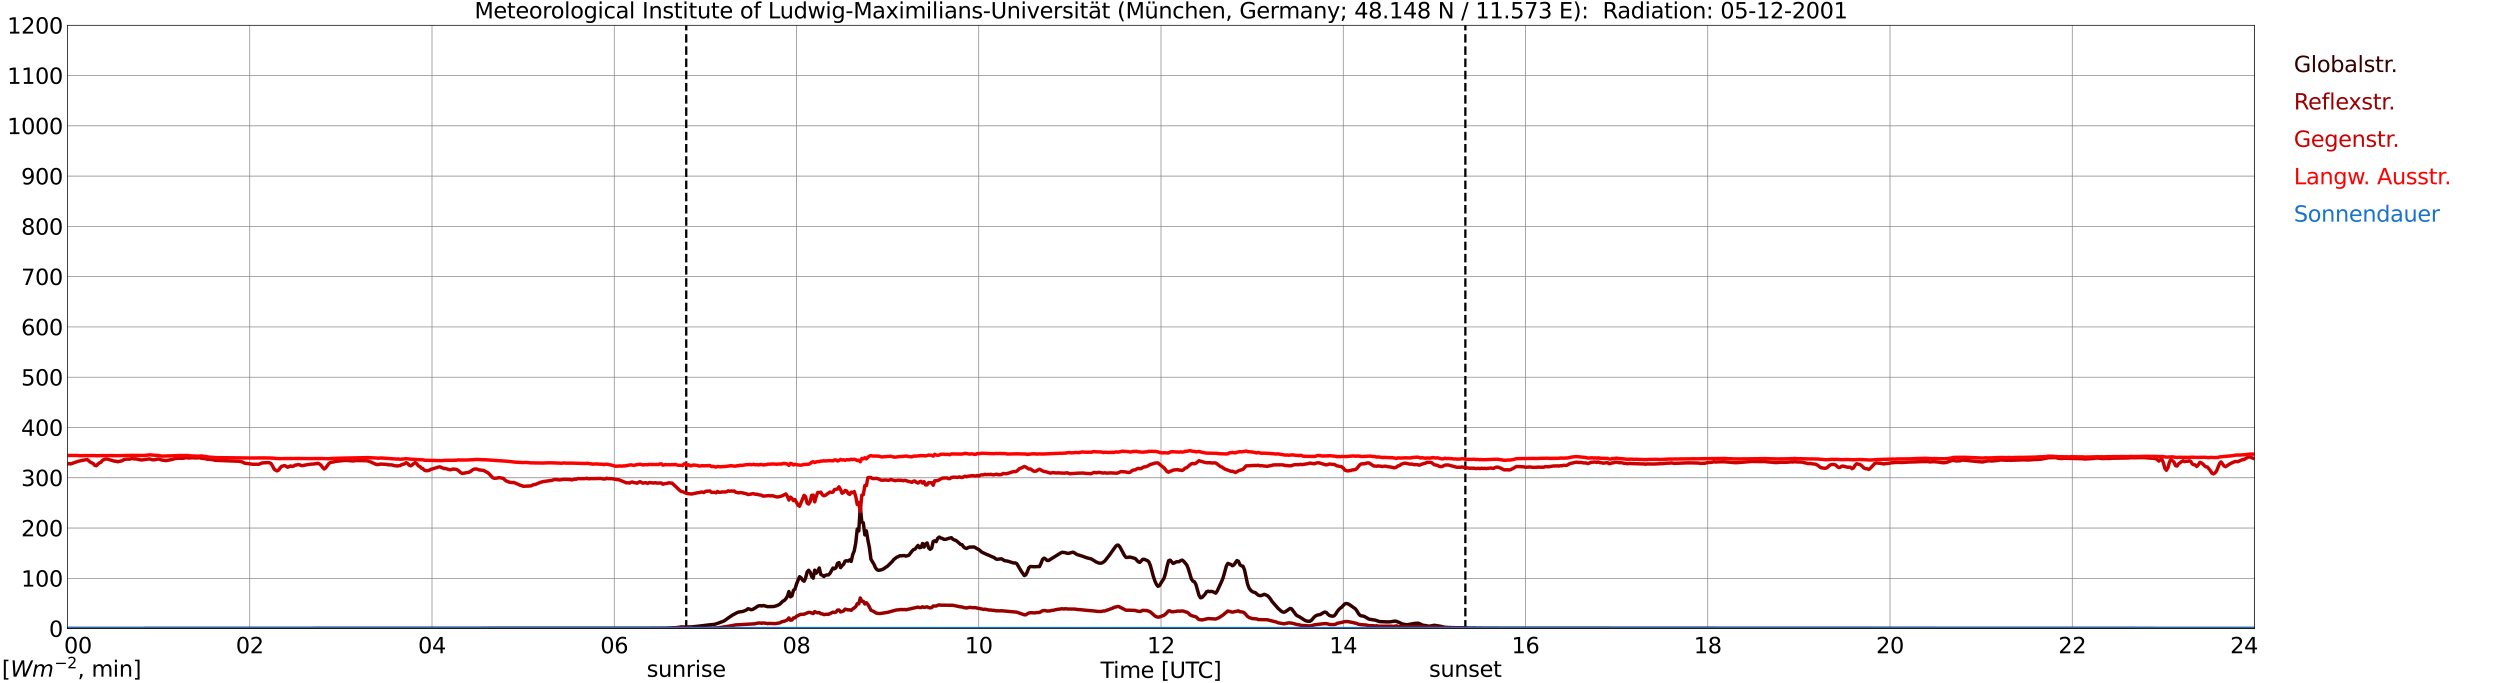 <?xml version="1.0" encoding="utf-8" standalone="no"?>
<!DOCTYPE svg PUBLIC "-//W3C//DTD SVG 1.1//EN"
  "http://www.w3.org/Graphics/SVG/1.1/DTD/svg11.dtd">
<svg xmlns:xlink="http://www.w3.org/1999/xlink" width="1085.4pt" height="296.64pt" viewBox="0 0 1085.4 296.64" xmlns="http://www.w3.org/2000/svg" version="1.1">
 <defs>
  <style type="text/css">*{stroke-linejoin: round; stroke-linecap: butt}</style>
 </defs>
 <g id="figure_1">
  <g id="patch_1">
   <path d="M 0 296.64 
L 1085.4 296.64 
L 1085.4 0 
L 0 0 
z
" style="fill: #ffffff"/>
  </g>
  <g id="axes_1">
   <g id="patch_2">
    <path d="M 29.306 272.909 
L 978.814 272.909 
L 978.814 10.976 
L 29.306 10.976 
z
" style="fill: #ffffff"/>
   </g>
   <g id="patch_3">
    <path d="M 978.814 272.909 
L 978.814 272.909 
L 978.814 10.976 
L 978.814 10.976 
z
" clip-path="url(#pf6faa54b9e)" style="fill: #d3d3d3; opacity: 0.25; stroke: #d3d3d3; stroke-linejoin: miter"/>
   </g>
   <g id="matplotlib.axis_1">
    <g id="xtick_1">
     <g id="line2d_1">
      <path d="M 29.306 272.909 
L 29.306 10.976 
" clip-path="url(#pf6faa54b9e)" style="fill: none; stroke: #808080; stroke-width: 0.3; stroke-linecap: square"/>
     </g>
     <g id="line2d_2"/>
     <g id="text_1">
      <!--    00 -->
      <g transform="translate(18.733 283.627) scale(0.095 -0.095)">
       <defs>
        <path id="DejaVuSans-20" transform="scale(0.016)"/>
        <path id="DejaVuSans-30" d="M 2034 4250 
Q 1547 4250 1301 3770 
Q 1056 3291 1056 2328 
Q 1056 1369 1301 889 
Q 1547 409 2034 409 
Q 2525 409 2770 889 
Q 3016 1369 3016 2328 
Q 3016 3291 2770 3770 
Q 2525 4250 2034 4250 
z
M 2034 4750 
Q 2819 4750 3233 4129 
Q 3647 3509 3647 2328 
Q 3647 1150 3233 529 
Q 2819 -91 2034 -91 
Q 1250 -91 836 529 
Q 422 1150 422 2328 
Q 422 3509 836 4129 
Q 1250 4750 2034 4750 
z
" transform="scale(0.016)"/>
       </defs>
       <use xlink:href="#DejaVuSans-20"/>
       <use xlink:href="#DejaVuSans-20" transform="translate(31.787 0)"/>
       <use xlink:href="#DejaVuSans-20" transform="translate(63.574 0)"/>
       <use xlink:href="#DejaVuSans-30" transform="translate(95.361 0)"/>
       <use xlink:href="#DejaVuSans-30" transform="translate(158.984 0)"/>
      </g>
     </g>
    </g>
    <g id="xtick_2">
     <g id="line2d_3">
      <path d="M 108.431 272.909 
L 108.431 10.976 
" clip-path="url(#pf6faa54b9e)" style="fill: none; stroke: #808080; stroke-width: 0.3; stroke-linecap: square"/>
     </g>
     <g id="line2d_4"/>
     <g id="text_2">
      <!-- 02 -->
      <g transform="translate(102.387 283.627) scale(0.095 -0.095)">
       <defs>
        <path id="DejaVuSans-32" d="M 1228 531 
L 3431 531 
L 3431 0 
L 469 0 
L 469 531 
Q 828 903 1448 1529 
Q 2069 2156 2228 2338 
Q 2531 2678 2651 2914 
Q 2772 3150 2772 3378 
Q 2772 3750 2511 3984 
Q 2250 4219 1831 4219 
Q 1534 4219 1204 4116 
Q 875 4013 500 3803 
L 500 4441 
Q 881 4594 1212 4672 
Q 1544 4750 1819 4750 
Q 2544 4750 2975 4387 
Q 3406 4025 3406 3419 
Q 3406 3131 3298 2873 
Q 3191 2616 2906 2266 
Q 2828 2175 2409 1742 
Q 1991 1309 1228 531 
z
" transform="scale(0.016)"/>
       </defs>
       <use xlink:href="#DejaVuSans-30"/>
       <use xlink:href="#DejaVuSans-32" transform="translate(63.623 0)"/>
      </g>
     </g>
    </g>
    <g id="xtick_3">
     <g id="line2d_5">
      <path d="M 187.557 272.909 
L 187.557 10.976 
" clip-path="url(#pf6faa54b9e)" style="fill: none; stroke: #808080; stroke-width: 0.3; stroke-linecap: square"/>
     </g>
     <g id="line2d_6"/>
     <g id="text_3">
      <!-- 04 -->
      <g transform="translate(181.513 283.627) scale(0.095 -0.095)">
       <defs>
        <path id="DejaVuSans-34" d="M 2419 4116 
L 825 1625 
L 2419 1625 
L 2419 4116 
z
M 2253 4666 
L 3047 4666 
L 3047 1625 
L 3713 1625 
L 3713 1100 
L 3047 1100 
L 3047 0 
L 2419 0 
L 2419 1100 
L 313 1100 
L 313 1709 
L 2253 4666 
z
" transform="scale(0.016)"/>
       </defs>
       <use xlink:href="#DejaVuSans-30"/>
       <use xlink:href="#DejaVuSans-34" transform="translate(63.623 0)"/>
      </g>
     </g>
    </g>
    <g id="xtick_4">
     <g id="line2d_7">
      <path d="M 266.683 272.909 
L 266.683 10.976 
" clip-path="url(#pf6faa54b9e)" style="fill: none; stroke: #808080; stroke-width: 0.3; stroke-linecap: square"/>
     </g>
     <g id="line2d_8"/>
     <g id="text_4">
      <!-- 06 -->
      <g transform="translate(260.638 283.627) scale(0.095 -0.095)">
       <defs>
        <path id="DejaVuSans-36" d="M 2113 2584 
Q 1688 2584 1439 2293 
Q 1191 2003 1191 1497 
Q 1191 994 1439 701 
Q 1688 409 2113 409 
Q 2538 409 2786 701 
Q 3034 994 3034 1497 
Q 3034 2003 2786 2293 
Q 2538 2584 2113 2584 
z
M 3366 4563 
L 3366 3988 
Q 3128 4100 2886 4159 
Q 2644 4219 2406 4219 
Q 1781 4219 1451 3797 
Q 1122 3375 1075 2522 
Q 1259 2794 1537 2939 
Q 1816 3084 2150 3084 
Q 2853 3084 3261 2657 
Q 3669 2231 3669 1497 
Q 3669 778 3244 343 
Q 2819 -91 2113 -91 
Q 1303 -91 875 529 
Q 447 1150 447 2328 
Q 447 3434 972 4092 
Q 1497 4750 2381 4750 
Q 2619 4750 2861 4703 
Q 3103 4656 3366 4563 
z
" transform="scale(0.016)"/>
       </defs>
       <use xlink:href="#DejaVuSans-30"/>
       <use xlink:href="#DejaVuSans-36" transform="translate(63.623 0)"/>
      </g>
     </g>
    </g>
    <g id="xtick_5">
     <g id="line2d_9">
      <path d="M 345.808 272.909 
L 345.808 10.976 
" clip-path="url(#pf6faa54b9e)" style="fill: none; stroke: #808080; stroke-width: 0.3; stroke-linecap: square"/>
     </g>
     <g id="line2d_10"/>
     <g id="text_5">
      <!-- 08 -->
      <g transform="translate(339.764 283.627) scale(0.095 -0.095)">
       <defs>
        <path id="DejaVuSans-38" d="M 2034 2216 
Q 1584 2216 1326 1975 
Q 1069 1734 1069 1313 
Q 1069 891 1326 650 
Q 1584 409 2034 409 
Q 2484 409 2743 651 
Q 3003 894 3003 1313 
Q 3003 1734 2745 1975 
Q 2488 2216 2034 2216 
z
M 1403 2484 
Q 997 2584 770 2862 
Q 544 3141 544 3541 
Q 544 4100 942 4425 
Q 1341 4750 2034 4750 
Q 2731 4750 3128 4425 
Q 3525 4100 3525 3541 
Q 3525 3141 3298 2862 
Q 3072 2584 2669 2484 
Q 3125 2378 3379 2068 
Q 3634 1759 3634 1313 
Q 3634 634 3220 271 
Q 2806 -91 2034 -91 
Q 1263 -91 848 271 
Q 434 634 434 1313 
Q 434 1759 690 2068 
Q 947 2378 1403 2484 
z
M 1172 3481 
Q 1172 3119 1398 2916 
Q 1625 2713 2034 2713 
Q 2441 2713 2670 2916 
Q 2900 3119 2900 3481 
Q 2900 3844 2670 4047 
Q 2441 4250 2034 4250 
Q 1625 4250 1398 4047 
Q 1172 3844 1172 3481 
z
" transform="scale(0.016)"/>
       </defs>
       <use xlink:href="#DejaVuSans-30"/>
       <use xlink:href="#DejaVuSans-38" transform="translate(63.623 0)"/>
      </g>
     </g>
    </g>
    <g id="xtick_6">
     <g id="line2d_11">
      <path d="M 424.934 272.909 
L 424.934 10.976 
" clip-path="url(#pf6faa54b9e)" style="fill: none; stroke: #808080; stroke-width: 0.3; stroke-linecap: square"/>
     </g>
     <g id="line2d_12"/>
     <g id="text_6">
      <!-- 10 -->
      <g transform="translate(418.89 283.627) scale(0.095 -0.095)">
       <defs>
        <path id="DejaVuSans-31" d="M 794 531 
L 1825 531 
L 1825 4091 
L 703 3866 
L 703 4441 
L 1819 4666 
L 2450 4666 
L 2450 531 
L 3481 531 
L 3481 0 
L 794 0 
L 794 531 
z
" transform="scale(0.016)"/>
       </defs>
       <use xlink:href="#DejaVuSans-31"/>
       <use xlink:href="#DejaVuSans-30" transform="translate(63.623 0)"/>
      </g>
     </g>
    </g>
    <g id="xtick_7">
     <g id="line2d_13">
      <path d="M 504.06 272.909 
L 504.06 10.976 
" clip-path="url(#pf6faa54b9e)" style="fill: none; stroke: #808080; stroke-width: 0.3; stroke-linecap: square"/>
     </g>
     <g id="line2d_14"/>
     <g id="text_7">
      <!-- 12 -->
      <g transform="translate(498.015 283.627) scale(0.095 -0.095)">
       <use xlink:href="#DejaVuSans-31"/>
       <use xlink:href="#DejaVuSans-32" transform="translate(63.623 0)"/>
      </g>
     </g>
    </g>
    <g id="xtick_8">
     <g id="line2d_15">
      <path d="M 583.185 272.909 
L 583.185 10.976 
" clip-path="url(#pf6faa54b9e)" style="fill: none; stroke: #808080; stroke-width: 0.3; stroke-linecap: square"/>
     </g>
     <g id="line2d_16"/>
     <g id="text_8">
      <!-- 14 -->
      <g transform="translate(577.141 283.627) scale(0.095 -0.095)">
       <use xlink:href="#DejaVuSans-31"/>
       <use xlink:href="#DejaVuSans-34" transform="translate(63.623 0)"/>
      </g>
     </g>
    </g>
    <g id="xtick_9">
     <g id="line2d_17">
      <path d="M 662.311 272.909 
L 662.311 10.976 
" clip-path="url(#pf6faa54b9e)" style="fill: none; stroke: #808080; stroke-width: 0.3; stroke-linecap: square"/>
     </g>
     <g id="line2d_18"/>
     <g id="text_9">
      <!-- 16 -->
      <g transform="translate(656.267 283.627) scale(0.095 -0.095)">
       <use xlink:href="#DejaVuSans-31"/>
       <use xlink:href="#DejaVuSans-36" transform="translate(63.623 0)"/>
      </g>
     </g>
    </g>
    <g id="xtick_10">
     <g id="line2d_19">
      <path d="M 741.437 272.909 
L 741.437 10.976 
" clip-path="url(#pf6faa54b9e)" style="fill: none; stroke: #808080; stroke-width: 0.3; stroke-linecap: square"/>
     </g>
     <g id="line2d_20"/>
     <g id="text_10">
      <!-- 18 -->
      <g transform="translate(735.392 283.627) scale(0.095 -0.095)">
       <use xlink:href="#DejaVuSans-31"/>
       <use xlink:href="#DejaVuSans-38" transform="translate(63.623 0)"/>
      </g>
     </g>
    </g>
    <g id="xtick_11">
     <g id="line2d_21">
      <path d="M 820.562 272.909 
L 820.562 10.976 
" clip-path="url(#pf6faa54b9e)" style="fill: none; stroke: #808080; stroke-width: 0.3; stroke-linecap: square"/>
     </g>
     <g id="line2d_22"/>
     <g id="text_11">
      <!-- 20 -->
      <g transform="translate(814.518 283.627) scale(0.095 -0.095)">
       <use xlink:href="#DejaVuSans-32"/>
       <use xlink:href="#DejaVuSans-30" transform="translate(63.623 0)"/>
      </g>
     </g>
    </g>
    <g id="xtick_12">
     <g id="line2d_23">
      <path d="M 899.688 272.909 
L 899.688 10.976 
" clip-path="url(#pf6faa54b9e)" style="fill: none; stroke: #808080; stroke-width: 0.3; stroke-linecap: square"/>
     </g>
     <g id="line2d_24"/>
     <g id="text_12">
      <!-- 22 -->
      <g transform="translate(893.644 283.627) scale(0.095 -0.095)">
       <use xlink:href="#DejaVuSans-32"/>
       <use xlink:href="#DejaVuSans-32" transform="translate(63.623 0)"/>
      </g>
     </g>
    </g>
    <g id="xtick_13">
     <g id="line2d_25">
      <path d="M 978.814 272.909 
L 978.814 10.976 
" clip-path="url(#pf6faa54b9e)" style="fill: none; stroke: #808080; stroke-width: 0.3; stroke-linecap: square"/>
     </g>
     <g id="line2d_26"/>
     <g id="text_13">
      <!-- 24    -->
      <g transform="translate(968.241 283.627) scale(0.095 -0.095)">
       <use xlink:href="#DejaVuSans-32"/>
       <use xlink:href="#DejaVuSans-34" transform="translate(63.623 0)"/>
       <use xlink:href="#DejaVuSans-20" transform="translate(127.246 0)"/>
       <use xlink:href="#DejaVuSans-20" transform="translate(159.033 0)"/>
       <use xlink:href="#DejaVuSans-20" transform="translate(190.82 0)"/>
      </g>
     </g>
    </g>
    <g id="text_14">
     <!-- Time [UTC] -->
     <g transform="translate(477.806 294.322) scale(0.095 -0.095)">
      <defs>
       <path id="DejaVuSans-54" d="M -19 4666 
L 3928 4666 
L 3928 4134 
L 2272 4134 
L 2272 0 
L 1638 0 
L 1638 4134 
L -19 4134 
L -19 4666 
z
" transform="scale(0.016)"/>
       <path id="DejaVuSans-69" d="M 603 3500 
L 1178 3500 
L 1178 0 
L 603 0 
L 603 3500 
z
M 603 4863 
L 1178 4863 
L 1178 4134 
L 603 4134 
L 603 4863 
z
" transform="scale(0.016)"/>
       <path id="DejaVuSans-6d" d="M 3328 2828 
Q 3544 3216 3844 3400 
Q 4144 3584 4550 3584 
Q 5097 3584 5394 3201 
Q 5691 2819 5691 2113 
L 5691 0 
L 5113 0 
L 5113 2094 
Q 5113 2597 4934 2840 
Q 4756 3084 4391 3084 
Q 3944 3084 3684 2787 
Q 3425 2491 3425 1978 
L 3425 0 
L 2847 0 
L 2847 2094 
Q 2847 2600 2669 2842 
Q 2491 3084 2119 3084 
Q 1678 3084 1418 2786 
Q 1159 2488 1159 1978 
L 1159 0 
L 581 0 
L 581 3500 
L 1159 3500 
L 1159 2956 
Q 1356 3278 1631 3431 
Q 1906 3584 2284 3584 
Q 2666 3584 2933 3390 
Q 3200 3197 3328 2828 
z
" transform="scale(0.016)"/>
       <path id="DejaVuSans-65" d="M 3597 1894 
L 3597 1613 
L 953 1613 
Q 991 1019 1311 708 
Q 1631 397 2203 397 
Q 2534 397 2845 478 
Q 3156 559 3463 722 
L 3463 178 
Q 3153 47 2828 -22 
Q 2503 -91 2169 -91 
Q 1331 -91 842 396 
Q 353 884 353 1716 
Q 353 2575 817 3079 
Q 1281 3584 2069 3584 
Q 2775 3584 3186 3129 
Q 3597 2675 3597 1894 
z
M 3022 2063 
Q 3016 2534 2758 2815 
Q 2500 3097 2075 3097 
Q 1594 3097 1305 2825 
Q 1016 2553 972 2059 
L 3022 2063 
z
" transform="scale(0.016)"/>
       <path id="DejaVuSans-5b" d="M 550 4863 
L 1875 4863 
L 1875 4416 
L 1125 4416 
L 1125 -397 
L 1875 -397 
L 1875 -844 
L 550 -844 
L 550 4863 
z
" transform="scale(0.016)"/>
       <path id="DejaVuSans-55" d="M 556 4666 
L 1191 4666 
L 1191 1831 
Q 1191 1081 1462 751 
Q 1734 422 2344 422 
Q 2950 422 3222 751 
Q 3494 1081 3494 1831 
L 3494 4666 
L 4128 4666 
L 4128 1753 
Q 4128 841 3676 375 
Q 3225 -91 2344 -91 
Q 1459 -91 1007 375 
Q 556 841 556 1753 
L 556 4666 
z
" transform="scale(0.016)"/>
       <path id="DejaVuSans-43" d="M 4122 4306 
L 4122 3641 
Q 3803 3938 3442 4084 
Q 3081 4231 2675 4231 
Q 1875 4231 1450 3742 
Q 1025 3253 1025 2328 
Q 1025 1406 1450 917 
Q 1875 428 2675 428 
Q 3081 428 3442 575 
Q 3803 722 4122 1019 
L 4122 359 
Q 3791 134 3420 21 
Q 3050 -91 2638 -91 
Q 1578 -91 968 557 
Q 359 1206 359 2328 
Q 359 3453 968 4101 
Q 1578 4750 2638 4750 
Q 3056 4750 3426 4639 
Q 3797 4528 4122 4306 
z
" transform="scale(0.016)"/>
       <path id="DejaVuSans-5d" d="M 1947 4863 
L 1947 -844 
L 622 -844 
L 622 -397 
L 1369 -397 
L 1369 4416 
L 622 4416 
L 622 4863 
L 1947 4863 
z
" transform="scale(0.016)"/>
      </defs>
      <use xlink:href="#DejaVuSans-54"/>
      <use xlink:href="#DejaVuSans-69" transform="translate(57.959 0)"/>
      <use xlink:href="#DejaVuSans-6d" transform="translate(85.742 0)"/>
      <use xlink:href="#DejaVuSans-65" transform="translate(183.154 0)"/>
      <use xlink:href="#DejaVuSans-20" transform="translate(244.678 0)"/>
      <use xlink:href="#DejaVuSans-5b" transform="translate(276.465 0)"/>
      <use xlink:href="#DejaVuSans-55" transform="translate(315.479 0)"/>
      <use xlink:href="#DejaVuSans-54" transform="translate(388.672 0)"/>
      <use xlink:href="#DejaVuSans-43" transform="translate(443.881 0)"/>
      <use xlink:href="#DejaVuSans-5d" transform="translate(513.705 0)"/>
     </g>
    </g>
   </g>
   <g id="matplotlib.axis_2">
    <g id="ytick_1">
     <g id="line2d_27">
      <path d="M 29.306 272.909 
L 978.814 272.909 
" clip-path="url(#pf6faa54b9e)" style="fill: none; stroke: #808080; stroke-width: 0.3; stroke-linecap: square"/>
     </g>
     <g id="line2d_28"/>
     <g id="text_15">
      <!-- 0 -->
      <g transform="translate(21.261 276.518) scale(0.095 -0.095)">
       <use xlink:href="#DejaVuSans-30"/>
      </g>
     </g>
    </g>
    <g id="ytick_2">
     <g id="line2d_29">
      <path d="M 29.306 251.081 
L 978.814 251.081 
" clip-path="url(#pf6faa54b9e)" style="fill: none; stroke: #808080; stroke-width: 0.3; stroke-linecap: square"/>
     </g>
     <g id="line2d_30"/>
     <g id="text_16">
      <!-- 100 -->
      <g transform="translate(9.173 254.69) scale(0.095 -0.095)">
       <use xlink:href="#DejaVuSans-31"/>
       <use xlink:href="#DejaVuSans-30" transform="translate(63.623 0)"/>
       <use xlink:href="#DejaVuSans-30" transform="translate(127.246 0)"/>
      </g>
     </g>
    </g>
    <g id="ytick_3">
     <g id="line2d_31">
      <path d="M 29.306 229.253 
L 978.814 229.253 
" clip-path="url(#pf6faa54b9e)" style="fill: none; stroke: #808080; stroke-width: 0.3; stroke-linecap: square"/>
     </g>
     <g id="line2d_32"/>
     <g id="text_17">
      <!-- 200 -->
      <g transform="translate(9.173 232.863) scale(0.095 -0.095)">
       <use xlink:href="#DejaVuSans-32"/>
       <use xlink:href="#DejaVuSans-30" transform="translate(63.623 0)"/>
       <use xlink:href="#DejaVuSans-30" transform="translate(127.246 0)"/>
      </g>
     </g>
    </g>
    <g id="ytick_4">
     <g id="line2d_33">
      <path d="M 29.306 207.426 
L 978.814 207.426 
" clip-path="url(#pf6faa54b9e)" style="fill: none; stroke: #808080; stroke-width: 0.3; stroke-linecap: square"/>
     </g>
     <g id="line2d_34"/>
     <g id="text_18">
      <!-- 300 -->
      <g transform="translate(9.173 211.035) scale(0.095 -0.095)">
       <defs>
        <path id="DejaVuSans-33" d="M 2597 2516 
Q 3050 2419 3304 2112 
Q 3559 1806 3559 1356 
Q 3559 666 3084 287 
Q 2609 -91 1734 -91 
Q 1441 -91 1130 -33 
Q 819 25 488 141 
L 488 750 
Q 750 597 1062 519 
Q 1375 441 1716 441 
Q 2309 441 2620 675 
Q 2931 909 2931 1356 
Q 2931 1769 2642 2001 
Q 2353 2234 1838 2234 
L 1294 2234 
L 1294 2753 
L 1863 2753 
Q 2328 2753 2575 2939 
Q 2822 3125 2822 3475 
Q 2822 3834 2567 4026 
Q 2313 4219 1838 4219 
Q 1578 4219 1281 4162 
Q 984 4106 628 3988 
L 628 4550 
Q 988 4650 1302 4700 
Q 1616 4750 1894 4750 
Q 2613 4750 3031 4423 
Q 3450 4097 3450 3541 
Q 3450 3153 3228 2886 
Q 3006 2619 2597 2516 
z
" transform="scale(0.016)"/>
       </defs>
       <use xlink:href="#DejaVuSans-33"/>
       <use xlink:href="#DejaVuSans-30" transform="translate(63.623 0)"/>
       <use xlink:href="#DejaVuSans-30" transform="translate(127.246 0)"/>
      </g>
     </g>
    </g>
    <g id="ytick_5">
     <g id="line2d_35">
      <path d="M 29.306 185.598 
L 978.814 185.598 
" clip-path="url(#pf6faa54b9e)" style="fill: none; stroke: #808080; stroke-width: 0.3; stroke-linecap: square"/>
     </g>
     <g id="line2d_36"/>
     <g id="text_19">
      <!-- 400 -->
      <g transform="translate(9.173 189.207) scale(0.095 -0.095)">
       <use xlink:href="#DejaVuSans-34"/>
       <use xlink:href="#DejaVuSans-30" transform="translate(63.623 0)"/>
       <use xlink:href="#DejaVuSans-30" transform="translate(127.246 0)"/>
      </g>
     </g>
    </g>
    <g id="ytick_6">
     <g id="line2d_37">
      <path d="M 29.306 163.77 
L 978.814 163.77 
" clip-path="url(#pf6faa54b9e)" style="fill: none; stroke: #808080; stroke-width: 0.3; stroke-linecap: square"/>
     </g>
     <g id="line2d_38"/>
     <g id="text_20">
      <!-- 500 -->
      <g transform="translate(9.173 167.379) scale(0.095 -0.095)">
       <defs>
        <path id="DejaVuSans-35" d="M 691 4666 
L 3169 4666 
L 3169 4134 
L 1269 4134 
L 1269 2991 
Q 1406 3038 1543 3061 
Q 1681 3084 1819 3084 
Q 2600 3084 3056 2656 
Q 3513 2228 3513 1497 
Q 3513 744 3044 326 
Q 2575 -91 1722 -91 
Q 1428 -91 1123 -41 
Q 819 9 494 109 
L 494 744 
Q 775 591 1075 516 
Q 1375 441 1709 441 
Q 2250 441 2565 725 
Q 2881 1009 2881 1497 
Q 2881 1984 2565 2268 
Q 2250 2553 1709 2553 
Q 1456 2553 1204 2497 
Q 953 2441 691 2322 
L 691 4666 
z
" transform="scale(0.016)"/>
       </defs>
       <use xlink:href="#DejaVuSans-35"/>
       <use xlink:href="#DejaVuSans-30" transform="translate(63.623 0)"/>
       <use xlink:href="#DejaVuSans-30" transform="translate(127.246 0)"/>
      </g>
     </g>
    </g>
    <g id="ytick_7">
     <g id="line2d_39">
      <path d="M 29.306 141.942 
L 978.814 141.942 
" clip-path="url(#pf6faa54b9e)" style="fill: none; stroke: #808080; stroke-width: 0.3; stroke-linecap: square"/>
     </g>
     <g id="line2d_40"/>
     <g id="text_21">
      <!-- 600 -->
      <g transform="translate(9.173 145.551) scale(0.095 -0.095)">
       <use xlink:href="#DejaVuSans-36"/>
       <use xlink:href="#DejaVuSans-30" transform="translate(63.623 0)"/>
       <use xlink:href="#DejaVuSans-30" transform="translate(127.246 0)"/>
      </g>
     </g>
    </g>
    <g id="ytick_8">
     <g id="line2d_41">
      <path d="M 29.306 120.114 
L 978.814 120.114 
" clip-path="url(#pf6faa54b9e)" style="fill: none; stroke: #808080; stroke-width: 0.3; stroke-linecap: square"/>
     </g>
     <g id="line2d_42"/>
     <g id="text_22">
      <!-- 700 -->
      <g transform="translate(9.173 123.724) scale(0.095 -0.095)">
       <defs>
        <path id="DejaVuSans-37" d="M 525 4666 
L 3525 4666 
L 3525 4397 
L 1831 0 
L 1172 0 
L 2766 4134 
L 525 4134 
L 525 4666 
z
" transform="scale(0.016)"/>
       </defs>
       <use xlink:href="#DejaVuSans-37"/>
       <use xlink:href="#DejaVuSans-30" transform="translate(63.623 0)"/>
       <use xlink:href="#DejaVuSans-30" transform="translate(127.246 0)"/>
      </g>
     </g>
    </g>
    <g id="ytick_9">
     <g id="line2d_43">
      <path d="M 29.306 98.287 
L 978.814 98.287 
" clip-path="url(#pf6faa54b9e)" style="fill: none; stroke: #808080; stroke-width: 0.3; stroke-linecap: square"/>
     </g>
     <g id="line2d_44"/>
     <g id="text_23">
      <!-- 800 -->
      <g transform="translate(9.173 101.896) scale(0.095 -0.095)">
       <use xlink:href="#DejaVuSans-38"/>
       <use xlink:href="#DejaVuSans-30" transform="translate(63.623 0)"/>
       <use xlink:href="#DejaVuSans-30" transform="translate(127.246 0)"/>
      </g>
     </g>
    </g>
    <g id="ytick_10">
     <g id="line2d_45">
      <path d="M 29.306 76.459 
L 978.814 76.459 
" clip-path="url(#pf6faa54b9e)" style="fill: none; stroke: #808080; stroke-width: 0.3; stroke-linecap: square"/>
     </g>
     <g id="line2d_46"/>
     <g id="text_24">
      <!-- 900 -->
      <g transform="translate(9.173 80.068) scale(0.095 -0.095)">
       <defs>
        <path id="DejaVuSans-39" d="M 703 97 
L 703 672 
Q 941 559 1184 500 
Q 1428 441 1663 441 
Q 2288 441 2617 861 
Q 2947 1281 2994 2138 
Q 2813 1869 2534 1725 
Q 2256 1581 1919 1581 
Q 1219 1581 811 2004 
Q 403 2428 403 3163 
Q 403 3881 828 4315 
Q 1253 4750 1959 4750 
Q 2769 4750 3195 4129 
Q 3622 3509 3622 2328 
Q 3622 1225 3098 567 
Q 2575 -91 1691 -91 
Q 1453 -91 1209 -44 
Q 966 3 703 97 
z
M 1959 2075 
Q 2384 2075 2632 2365 
Q 2881 2656 2881 3163 
Q 2881 3666 2632 3958 
Q 2384 4250 1959 4250 
Q 1534 4250 1286 3958 
Q 1038 3666 1038 3163 
Q 1038 2656 1286 2365 
Q 1534 2075 1959 2075 
z
" transform="scale(0.016)"/>
       </defs>
       <use xlink:href="#DejaVuSans-39"/>
       <use xlink:href="#DejaVuSans-30" transform="translate(63.623 0)"/>
       <use xlink:href="#DejaVuSans-30" transform="translate(127.246 0)"/>
      </g>
     </g>
    </g>
    <g id="ytick_11">
     <g id="line2d_47">
      <path d="M 29.306 54.631 
L 978.814 54.631 
" clip-path="url(#pf6faa54b9e)" style="fill: none; stroke: #808080; stroke-width: 0.3; stroke-linecap: square"/>
     </g>
     <g id="line2d_48"/>
     <g id="text_25">
      <!-- 1000 -->
      <g transform="translate(3.128 58.24) scale(0.095 -0.095)">
       <use xlink:href="#DejaVuSans-31"/>
       <use xlink:href="#DejaVuSans-30" transform="translate(63.623 0)"/>
       <use xlink:href="#DejaVuSans-30" transform="translate(127.246 0)"/>
       <use xlink:href="#DejaVuSans-30" transform="translate(190.869 0)"/>
      </g>
     </g>
    </g>
    <g id="ytick_12">
     <g id="line2d_49">
      <path d="M 29.306 32.803 
L 978.814 32.803 
" clip-path="url(#pf6faa54b9e)" style="fill: none; stroke: #808080; stroke-width: 0.3; stroke-linecap: square"/>
     </g>
     <g id="line2d_50"/>
     <g id="text_26">
      <!-- 1100 -->
      <g transform="translate(3.128 36.413) scale(0.095 -0.095)">
       <use xlink:href="#DejaVuSans-31"/>
       <use xlink:href="#DejaVuSans-31" transform="translate(63.623 0)"/>
       <use xlink:href="#DejaVuSans-30" transform="translate(127.246 0)"/>
       <use xlink:href="#DejaVuSans-30" transform="translate(190.869 0)"/>
      </g>
     </g>
    </g>
    <g id="ytick_13">
     <g id="line2d_51">
      <path d="M 29.306 10.976 
L 978.814 10.976 
" clip-path="url(#pf6faa54b9e)" style="fill: none; stroke: #808080; stroke-width: 0.3; stroke-linecap: square"/>
     </g>
     <g id="line2d_52"/>
     <g id="text_27">
      <!-- 1200 -->
      <g transform="translate(3.128 14.585) scale(0.095 -0.095)">
       <use xlink:href="#DejaVuSans-31"/>
       <use xlink:href="#DejaVuSans-32" transform="translate(63.623 0)"/>
       <use xlink:href="#DejaVuSans-30" transform="translate(127.246 0)"/>
       <use xlink:href="#DejaVuSans-30" transform="translate(190.869 0)"/>
      </g>
     </g>
    </g>
   </g>
   <g id="line2d_53">
    <path d="M 297.937 272.909 
L 297.937 10.976 
" clip-path="url(#pf6faa54b9e)" style="fill: none; stroke-dasharray: 3.7,1.6; stroke-dashoffset: 0; stroke: #000000"/>
   </g>
   <g id="line2d_54">
    <path d="M 636.2 272.909 
L 636.2 10.976 
" clip-path="url(#pf6faa54b9e)" style="fill: none; stroke-dasharray: 3.7,1.6; stroke-dashoffset: 0; stroke: #000000"/>
   </g>
   <g id="line2d_55">
    <path d="M 29.306 272.909 
L 287.124 272.806 
L 288.442 272.806 
L 291.08 272.715 
L 295.036 272.396 
L 295.696 272.258 
L 300.311 272.167 
L 302.949 271.892 
L 308.224 271.25 
L 310.202 271.069 
L 311.521 270.656 
L 313.499 269.923 
L 314.158 269.696 
L 314.818 269.283 
L 316.136 268.323 
L 318.114 266.996 
L 320.093 265.944 
L 320.752 265.714 
L 322.071 265.531 
L 322.73 265.394 
L 324.049 264.843 
L 324.708 264.296 
L 325.368 264.433 
L 326.027 264.708 
L 326.686 264.616 
L 328.005 263.883 
L 328.665 263.381 
L 329.324 263.06 
L 329.983 262.923 
L 330.643 263.106 
L 331.302 262.877 
L 333.28 263.381 
L 335.918 263.335 
L 337.236 262.968 
L 338.555 262.327 
L 339.874 261 
L 340.533 260.681 
L 341.193 259.947 
L 341.852 258.895 
L 342.512 256.837 
L 343.171 259.125 
L 343.83 258.712 
L 344.49 256.287 
L 345.149 255.739 
L 345.808 253.587 
L 347.127 250.385 
L 347.787 250.841 
L 348.446 251.849 
L 349.105 252.351 
L 349.765 250.933 
L 350.424 248.324 
L 351.083 247.593 
L 351.743 248.37 
L 352.402 250.293 
L 353.062 251.024 
L 353.721 247.547 
L 354.38 248.874 
L 355.04 247.914 
L 355.699 246.587 
L 356.359 249.422 
L 357.018 249.743 
L 357.677 250.293 
L 358.337 249.789 
L 358.996 249.605 
L 359.655 249.605 
L 360.315 248.966 
L 361.634 246.633 
L 362.293 246.951 
L 362.952 246.495 
L 363.612 244.572 
L 364.271 244.251 
L 364.93 246.449 
L 365.59 245.624 
L 366.249 244.985 
L 366.909 243.612 
L 367.568 243.428 
L 368.227 243.612 
L 368.887 243.062 
L 369.546 243.749 
L 370.206 240.82 
L 370.865 239.218 
L 371.524 235.786 
L 372.184 229.701 
L 372.843 230.524 
L 373.502 219.907 
L 374.162 226.634 
L 374.821 227.001 
L 375.481 232.217 
L 376.14 230.478 
L 376.799 234.459 
L 377.459 237.755 
L 378.118 242.789 
L 379.437 244.985 
L 380.096 246.495 
L 380.756 247.318 
L 381.415 247.639 
L 382.734 247.364 
L 383.393 247.089 
L 385.371 245.762 
L 387.349 243.795 
L 388.009 242.97 
L 389.328 241.918 
L 389.987 241.689 
L 390.646 241.278 
L 391.306 241.324 
L 392.624 241.187 
L 393.284 241.462 
L 394.603 241.049 
L 395.921 239.309 
L 396.581 238.624 
L 397.24 238.441 
L 398.559 236.793 
L 399.218 237.799 
L 399.878 237.664 
L 400.537 235.97 
L 401.196 237.526 
L 401.856 236.107 
L 402.515 235.74 
L 403.175 237.891 
L 403.834 238.486 
L 404.493 237.982 
L 405.153 235.101 
L 405.812 234.78 
L 406.471 235.147 
L 407.131 233.682 
L 407.79 233.178 
L 408.45 233.59 
L 409.109 233.774 
L 409.768 234.138 
L 410.428 234.184 
L 412.406 233.59 
L 413.065 233.453 
L 413.725 234.138 
L 414.384 234.459 
L 415.043 234.643 
L 416.362 235.74 
L 417.022 236.382 
L 417.681 236.474 
L 418.34 237.434 
L 419 237.936 
L 419.659 238.12 
L 420.318 237.755 
L 420.978 237.526 
L 422.956 237.48 
L 424.275 238.257 
L 424.934 238.578 
L 426.253 239.722 
L 428.231 240.636 
L 429.55 241.187 
L 430.869 241.78 
L 431.528 242.009 
L 432.187 242.559 
L 432.847 242.835 
L 434.825 242.605 
L 436.144 243.428 
L 437.462 243.612 
L 440.1 244.434 
L 440.759 244.389 
L 441.419 244.664 
L 443.397 248.006 
L 444.716 249.881 
L 445.375 249.56 
L 446.034 248.187 
L 446.694 246.495 
L 447.353 245.945 
L 449.331 246.082 
L 449.991 245.991 
L 451.309 245.991 
L 451.969 244.572 
L 452.628 242.88 
L 453.287 242.33 
L 453.947 242.697 
L 454.606 243.337 
L 455.266 243.337 
L 460.541 240.043 
L 461.2 239.768 
L 462.519 239.951 
L 463.178 240.18 
L 463.838 240.272 
L 465.816 239.722 
L 466.475 239.997 
L 467.134 240.499 
L 467.794 240.82 
L 469.772 241.416 
L 471.75 242.147 
L 473.728 242.651 
L 475.047 243.428 
L 475.706 243.887 
L 477.025 244.434 
L 477.685 244.526 
L 478.344 244.434 
L 479.003 244.07 
L 479.663 243.566 
L 481.641 241.049 
L 484.278 237.343 
L 484.938 236.701 
L 485.597 236.701 
L 486.256 237.526 
L 488.235 241.232 
L 488.894 242.009 
L 489.553 242.009 
L 490.213 241.872 
L 490.872 241.918 
L 492.85 242.468 
L 494.169 243.887 
L 494.828 244.162 
L 496.147 242.835 
L 496.807 242.835 
L 498.125 243.382 
L 498.785 243.932 
L 499.444 245.532 
L 500.763 250.339 
L 501.422 252.306 
L 502.082 253.724 
L 502.741 254.547 
L 503.4 254.274 
L 504.06 253.085 
L 505.379 251.07 
L 506.038 248.874 
L 506.697 245.853 
L 507.357 243.474 
L 508.016 243.199 
L 509.335 244.618 
L 509.994 244.343 
L 510.654 243.932 
L 511.972 243.841 
L 512.632 243.382 
L 513.291 243.199 
L 513.95 243.703 
L 515.269 245.305 
L 515.929 246.951 
L 517.247 251.345 
L 517.907 252.306 
L 518.566 252.581 
L 519.226 253.77 
L 520.544 258.437 
L 521.204 259.537 
L 521.863 259.4 
L 523.182 257.981 
L 523.841 256.929 
L 524.501 256.654 
L 525.16 256.883 
L 525.819 256.745 
L 526.479 256.837 
L 527.797 257.522 
L 528.457 256.608 
L 530.435 252.306 
L 531.094 250.612 
L 532.413 245.807 
L 533.073 244.618 
L 534.391 245.076 
L 535.051 245.624 
L 535.71 245.26 
L 537.029 243.382 
L 537.688 243.703 
L 538.348 245.214 
L 539.007 245.67 
L 539.666 245.853 
L 540.326 247.455 
L 541.644 253.587 
L 542.304 255.327 
L 542.963 256.241 
L 543.623 256.791 
L 544.282 257.11 
L 544.941 257.247 
L 546.26 258.391 
L 546.919 258.575 
L 547.579 258.575 
L 548.898 258.027 
L 550.216 258.575 
L 550.876 259.17 
L 551.535 259.993 
L 552.195 261.045 
L 554.832 264.066 
L 556.151 265.256 
L 556.81 265.669 
L 557.47 265.806 
L 558.129 265.531 
L 560.107 264.158 
L 560.766 264.341 
L 562.745 266.996 
L 563.404 267.452 
L 564.063 267.727 
L 566.042 269.008 
L 566.701 269.421 
L 567.36 269.65 
L 568.679 269.742 
L 569.338 269.329 
L 570.657 267.819 
L 571.317 267.314 
L 571.976 267.041 
L 573.295 266.766 
L 574.613 265.944 
L 575.273 265.714 
L 575.932 265.989 
L 576.592 266.721 
L 577.251 267.271 
L 578.57 267.544 
L 579.229 267.36 
L 579.889 266.629 
L 580.548 265.531 
L 581.207 264.708 
L 581.867 264.066 
L 582.526 263.608 
L 583.845 262.189 
L 584.504 262.008 
L 585.164 262.146 
L 585.823 262.464 
L 588.46 264.341 
L 589.12 265.21 
L 589.779 266.354 
L 590.439 267.133 
L 591.098 267.406 
L 591.757 267.452 
L 592.417 267.681 
L 594.395 268.825 
L 597.032 269.237 
L 599.011 269.877 
L 602.307 270.014 
L 603.626 269.969 
L 605.604 269.65 
L 606.264 269.742 
L 606.923 270.06 
L 607.582 270.244 
L 608.242 270.656 
L 608.901 270.931 
L 610.879 271.25 
L 614.176 270.656 
L 615.495 270.564 
L 616.154 270.702 
L 617.473 271.342 
L 618.133 271.525 
L 618.792 271.571 
L 620.111 271.846 
L 620.77 271.846 
L 622.748 271.479 
L 625.386 271.892 
L 627.364 272.396 
L 628.023 272.35 
L 628.683 272.44 
L 630.001 272.44 
L 630.661 272.531 
L 631.32 272.485 
L 631.98 272.577 
L 632.639 272.531 
L 633.298 272.623 
L 634.617 272.577 
L 638.573 272.76 
L 640.552 272.715 
L 641.211 272.806 
L 642.53 272.76 
L 644.508 272.806 
L 978.154 272.909 
L 978.154 272.909 
" clip-path="url(#pf6faa54b9e)" style="fill: none; stroke: #330000; stroke-width: 1.5; stroke-linecap: square"/>
   </g>
   <g id="line2d_56">
    <path d="M 29.306 272.909 
L 287.124 272.808 
L 288.442 272.808 
L 291.08 272.717 
L 295.036 272.4 
L 295.696 272.265 
L 296.355 272.265 
L 297.014 272.889 
L 297.674 272.889 
L 298.333 272.389 
L 298.992 272.889 
L 299.652 272.464 
L 300.311 272.424 
L 300.971 272.797 
L 302.289 272.843 
L 304.267 272.797 
L 304.927 272.843 
L 305.586 272.749 
L 306.246 272.797 
L 307.564 272.61 
L 309.543 272.704 
L 310.202 272.61 
L 311.521 272.61 
L 317.455 271.68 
L 319.433 271.307 
L 326.686 270.888 
L 327.346 270.888 
L 329.324 270.471 
L 329.983 270.471 
L 330.643 270.608 
L 331.302 270.471 
L 332.621 270.608 
L 333.28 270.748 
L 333.94 270.656 
L 336.577 270.748 
L 338.555 270.423 
L 339.215 270.052 
L 339.874 269.818 
L 340.533 269.724 
L 341.852 269.12 
L 342.512 268.281 
L 343.171 269.259 
L 343.83 269.165 
L 344.49 268.281 
L 345.149 268.235 
L 345.808 267.585 
L 347.127 266.932 
L 347.787 266.699 
L 348.446 266.747 
L 349.105 266.653 
L 351.083 265.863 
L 351.743 265.909 
L 353.062 266.374 
L 353.721 265.535 
L 354.38 265.909 
L 355.04 266.048 
L 355.699 265.954 
L 356.359 266.467 
L 357.018 266.513 
L 357.677 266.839 
L 358.996 266.653 
L 359.655 266.747 
L 361.634 265.769 
L 362.293 265.954 
L 362.952 265.723 
L 363.612 264.885 
L 364.271 264.839 
L 364.93 265.675 
L 366.249 265.256 
L 366.909 264.466 
L 368.227 264.791 
L 368.887 264.745 
L 369.546 264.979 
L 370.206 264.372 
L 370.865 263.953 
L 371.524 263.396 
L 372.184 262.093 
L 372.843 262.185 
L 373.502 259.624 
L 374.162 261.021 
L 374.821 261.067 
L 375.481 262.233 
L 376.14 261.674 
L 376.799 262.464 
L 377.459 263.582 
L 378.118 264.931 
L 379.437 265.535 
L 380.096 266.002 
L 380.756 266.282 
L 382.074 266.374 
L 385.371 265.863 
L 389.328 264.791 
L 389.987 264.791 
L 391.306 264.606 
L 391.965 264.699 
L 392.624 264.606 
L 393.284 264.745 
L 398.559 263.582 
L 399.218 263.767 
L 399.878 263.767 
L 400.537 263.442 
L 401.196 263.721 
L 402.515 263.442 
L 403.175 263.767 
L 403.834 263.907 
L 404.493 263.813 
L 405.153 263.117 
L 406.471 263.117 
L 407.131 262.789 
L 407.79 262.604 
L 408.45 262.744 
L 413.725 262.789 
L 417.022 263.488 
L 417.681 263.488 
L 418.34 263.767 
L 419.659 263.953 
L 420.978 263.676 
L 422.297 263.813 
L 423.615 263.813 
L 424.275 264.047 
L 424.934 264.093 
L 426.912 264.56 
L 427.572 264.466 
L 429.55 264.885 
L 430.209 264.839 
L 430.869 264.979 
L 431.528 264.979 
L 432.187 265.164 
L 434.165 265.21 
L 434.825 265.164 
L 436.803 265.35 
L 441.419 265.769 
L 444.716 266.932 
L 445.375 266.932 
L 446.034 266.467 
L 446.694 266.142 
L 447.353 266.002 
L 449.331 266.094 
L 449.991 265.954 
L 451.309 265.909 
L 452.628 265.164 
L 453.287 265.07 
L 453.947 265.116 
L 454.606 265.304 
L 455.925 265.21 
L 456.584 265.025 
L 457.244 264.979 
L 458.563 264.651 
L 461.2 264.28 
L 461.859 264.42 
L 462.519 264.28 
L 463.838 264.42 
L 466.475 264.42 
L 467.794 264.606 
L 469.113 264.699 
L 471.75 264.979 
L 475.047 265.256 
L 476.366 265.444 
L 477.685 265.49 
L 478.344 265.444 
L 479.003 265.256 
L 479.663 265.256 
L 482.96 264.093 
L 483.619 263.721 
L 484.938 263.396 
L 485.597 263.302 
L 488.894 264.931 
L 490.213 264.931 
L 492.85 265.025 
L 493.51 265.256 
L 494.828 265.49 
L 495.488 265.304 
L 496.147 264.979 
L 498.125 265.116 
L 499.444 265.675 
L 500.763 266.839 
L 501.422 267.445 
L 502.082 267.771 
L 502.741 267.956 
L 503.4 267.862 
L 505.379 267.118 
L 506.038 266.607 
L 507.357 265.21 
L 508.016 265.256 
L 508.675 265.583 
L 509.335 265.629 
L 511.313 265.304 
L 511.972 265.35 
L 513.291 265.256 
L 513.95 265.35 
L 514.61 265.629 
L 515.269 265.769 
L 515.929 266.142 
L 516.588 266.887 
L 517.247 267.258 
L 519.226 267.816 
L 520.544 268.98 
L 521.863 269.165 
L 524.501 268.561 
L 527.797 268.748 
L 529.116 268.235 
L 531.094 266.932 
L 533.073 265.256 
L 535.051 265.769 
L 537.688 265.21 
L 538.348 265.629 
L 539.007 265.629 
L 539.666 265.769 
L 540.326 266.142 
L 541.644 267.631 
L 542.304 268.096 
L 543.623 268.561 
L 545.601 268.7 
L 546.26 268.98 
L 550.216 269.074 
L 553.513 269.912 
L 554.173 270.052 
L 554.832 270.377 
L 557.47 270.842 
L 559.448 270.423 
L 560.766 270.516 
L 563.404 271.215 
L 564.063 271.261 
L 564.723 271.494 
L 568.679 271.774 
L 569.998 271.494 
L 570.657 271.261 
L 574.613 270.796 
L 575.932 270.748 
L 577.251 271.121 
L 579.229 271.167 
L 579.889 271.027 
L 580.548 270.608 
L 582.526 270.237 
L 583.845 269.864 
L 585.164 269.864 
L 587.142 270.237 
L 589.12 270.702 
L 589.779 271.027 
L 591.098 271.215 
L 593.076 271.355 
L 594.395 271.634 
L 596.373 271.68 
L 597.032 271.774 
L 597.692 271.68 
L 598.351 271.865 
L 604.286 271.865 
L 604.945 272.005 
L 606.264 271.726 
L 606.923 271.959 
L 608.901 272.051 
L 610.22 272.145 
L 610.879 272.191 
L 612.198 272.099 
L 614.176 272.051 
L 616.814 272.051 
L 617.473 272.239 
L 623.408 272.239 
L 624.726 272.47 
L 625.386 272.378 
L 628.683 272.564 
L 630.001 272.518 
L 633.298 272.686 
L 634.617 272.638 
L 638.573 272.787 
L 640.552 272.745 
L 641.211 272.824 
L 642.53 272.784 
L 644.508 272.824 
L 978.154 272.909 
L 978.154 272.909 
" clip-path="url(#pf6faa54b9e)" style="fill: none; stroke: #990000; stroke-width: 1.5; stroke-linecap: square"/>
   </g>
   <g id="line2d_57">
    <path d="M 29.306 201.458 
L 29.965 201.246 
L 30.625 201.427 
L 33.921 200.288 
L 35.24 199.984 
L 36.559 199.725 
L 37.878 199.511 
L 39.197 200.62 
L 40.515 201.285 
L 41.175 202.071 
L 41.834 202.187 
L 42.493 201.486 
L 43.153 200.973 
L 43.812 200.713 
L 44.472 199.86 
L 45.79 199.262 
L 46.45 199.271 
L 49.747 200.246 
L 50.406 200.231 
L 51.065 200.476 
L 53.043 200.039 
L 53.703 199.581 
L 55.022 199.325 
L 56.34 199.332 
L 57 199.1 
L 57.659 199.111 
L 58.319 199.251 
L 58.978 199.216 
L 60.956 199.659 
L 61.615 199.692 
L 64.912 199.24 
L 66.231 199.626 
L 66.89 199.616 
L 68.869 199.251 
L 70.187 199.731 
L 72.166 199.974 
L 74.803 199.456 
L 76.122 199.059 
L 77.441 198.972 
L 79.419 198.983 
L 80.737 198.712 
L 82.056 198.854 
L 83.375 198.749 
L 85.353 198.814 
L 86.672 198.714 
L 87.331 198.924 
L 89.309 199.155 
L 89.969 199.402 
L 90.628 199.356 
L 92.606 199.624 
L 93.266 199.845 
L 103.816 200.266 
L 105.135 200.545 
L 106.453 201.196 
L 107.113 201.178 
L 109.75 201.578 
L 111.069 201.545 
L 112.388 201.576 
L 113.707 201.013 
L 115.685 200.862 
L 117.003 200.892 
L 117.663 201.229 
L 118.322 202.274 
L 118.982 203.593 
L 119.641 204.134 
L 120.3 204.433 
L 120.96 204.114 
L 121.619 203.143 
L 122.278 202.464 
L 123.597 202.134 
L 124.916 202.85 
L 126.235 202.281 
L 126.894 202.525 
L 127.553 202.311 
L 128.213 201.901 
L 128.872 201.886 
L 129.532 201.674 
L 130.191 201.833 
L 130.85 202.174 
L 131.51 202.121 
L 133.488 201.724 
L 135.466 201.464 
L 136.125 201.473 
L 138.104 201.135 
L 138.763 201.506 
L 139.422 202.054 
L 140.082 202.962 
L 140.741 203.606 
L 141.4 203.136 
L 142.719 201.318 
L 143.379 200.831 
L 144.038 200.65 
L 144.697 200.589 
L 145.357 200.356 
L 149.972 199.867 
L 153.269 200.124 
L 154.588 199.954 
L 158.544 200.004 
L 159.204 200.013 
L 160.523 200.356 
L 161.841 200.978 
L 163.16 201.569 
L 163.819 201.696 
L 164.479 201.665 
L 165.138 201.469 
L 167.776 201.617 
L 168.435 201.794 
L 169.754 201.82 
L 170.413 201.894 
L 171.073 202.156 
L 172.391 202.305 
L 173.71 202.132 
L 174.37 201.739 
L 175.688 201.364 
L 176.348 200.886 
L 177.007 201.25 
L 177.666 201.977 
L 178.326 202.237 
L 178.985 201.831 
L 179.645 201.209 
L 180.304 200.853 
L 180.963 201.37 
L 181.623 202.281 
L 182.282 202.536 
L 182.941 203.228 
L 183.601 203.483 
L 184.26 204.151 
L 184.92 204.378 
L 186.238 204.271 
L 186.898 203.835 
L 190.854 202.647 
L 192.832 203.44 
L 193.492 203.418 
L 194.81 203.839 
L 195.47 203.968 
L 196.788 203.636 
L 198.107 203.787 
L 198.767 204.101 
L 200.085 205.249 
L 200.745 205.544 
L 203.382 205.072 
L 204.042 204.854 
L 205.36 203.876 
L 206.02 203.656 
L 206.679 203.61 
L 207.339 203.745 
L 207.998 204.007 
L 209.317 204.169 
L 209.976 204.252 
L 211.954 205.326 
L 213.932 207.406 
L 214.592 207.659 
L 215.91 207.55 
L 216.57 207.345 
L 218.548 207.696 
L 219.207 208.399 
L 219.867 208.857 
L 221.186 209.362 
L 222.504 209.508 
L 223.164 209.493 
L 225.142 210.348 
L 225.801 210.671 
L 226.461 210.802 
L 227.12 211.128 
L 230.417 210.97 
L 231.736 210.388 
L 232.395 210.359 
L 234.373 209.506 
L 235.692 209.113 
L 237.011 208.925 
L 239.648 208.554 
L 240.308 208.281 
L 240.967 208.141 
L 242.945 208.371 
L 244.264 208.176 
L 244.923 208.113 
L 246.242 208.135 
L 247.561 208.189 
L 248.22 208.377 
L 249.539 208.019 
L 250.198 208.067 
L 250.858 207.759 
L 252.176 207.834 
L 253.495 207.814 
L 254.155 207.79 
L 254.814 207.613 
L 255.473 207.893 
L 256.792 207.775 
L 258.111 207.801 
L 260.748 207.701 
L 262.067 207.98 
L 262.726 207.967 
L 263.386 207.624 
L 264.045 207.825 
L 265.364 207.792 
L 266.023 207.869 
L 267.342 208.146 
L 268.661 208.277 
L 271.958 209.63 
L 272.617 209.584 
L 273.277 209.737 
L 273.936 209.37 
L 274.595 209.266 
L 275.255 209.53 
L 275.914 209.589 
L 276.573 209.813 
L 277.233 209.388 
L 277.892 209.132 
L 279.211 209.796 
L 279.87 209.571 
L 280.53 209.582 
L 281.189 209.896 
L 281.849 209.499 
L 283.827 209.702 
L 284.486 209.569 
L 285.145 209.737 
L 287.124 209.693 
L 287.783 210.246 
L 288.442 210.008 
L 289.761 209.842 
L 290.42 209.565 
L 291.08 209.752 
L 291.739 209.724 
L 294.377 212.182 
L 295.036 212.839 
L 295.696 213.334 
L 296.355 213.47 
L 298.333 214.279 
L 299.652 214.413 
L 300.311 214.474 
L 302.949 213.915 
L 303.608 213.858 
L 304.267 213.657 
L 304.927 213.627 
L 305.586 213.852 
L 306.246 213.33 
L 308.224 213.149 
L 308.883 213.769 
L 310.202 213.745 
L 310.861 213.952 
L 311.521 213.376 
L 312.18 213.74 
L 312.839 213.725 
L 313.499 213.566 
L 314.818 213.616 
L 315.477 213.485 
L 316.136 213.103 
L 316.796 213.278 
L 317.455 213.138 
L 318.114 213.254 
L 318.774 213.162 
L 319.433 213.716 
L 320.752 213.989 
L 321.411 213.849 
L 322.071 213.917 
L 323.39 214.218 
L 324.049 214.358 
L 324.708 214.716 
L 326.027 214.522 
L 326.686 214.351 
L 327.346 214.386 
L 328.005 214.633 
L 328.665 214.554 
L 329.324 214.805 
L 330.643 215.004 
L 331.302 215.423 
L 333.94 215.15 
L 334.599 215.332 
L 335.258 215.196 
L 337.236 215.748 
L 337.896 215.731 
L 339.215 215.419 
L 340.533 214.801 
L 341.193 214.441 
L 341.852 215.465 
L 342.512 217.086 
L 343.171 215.82 
L 343.83 216.362 
L 344.49 217.359 
L 345.149 216.91 
L 346.468 219.315 
L 347.127 219.789 
L 349.105 215.048 
L 349.765 215.676 
L 350.424 218.429 
L 351.083 218.831 
L 351.743 217.744 
L 352.402 215.037 
L 353.062 214.974 
L 353.721 217.892 
L 354.38 215.471 
L 355.04 213.815 
L 355.699 213.821 
L 356.359 213.686 
L 357.018 214.797 
L 357.677 215.233 
L 358.337 215.054 
L 360.315 213.649 
L 360.974 213.738 
L 361.634 213.664 
L 362.293 212.555 
L 363.612 212.311 
L 364.271 211.365 
L 364.93 212.509 
L 365.59 214.146 
L 366.249 213.797 
L 366.909 212.952 
L 367.568 213.149 
L 368.227 214.262 
L 368.887 214.655 
L 369.546 213.677 
L 370.206 213.908 
L 370.865 213.402 
L 371.524 215.493 
L 372.184 219.058 
L 372.843 218.136 
L 373.502 222.076 
L 374.162 214.987 
L 374.821 214.736 
L 375.481 210.813 
L 376.14 210.844 
L 376.799 207.41 
L 377.459 207.284 
L 378.118 207.312 
L 378.777 207.781 
L 380.756 207.694 
L 382.734 208.513 
L 384.053 208.41 
L 384.712 208.395 
L 385.371 208.521 
L 386.031 208.489 
L 386.69 208.165 
L 388.668 208.696 
L 389.987 208.443 
L 390.646 208.554 
L 391.306 208.467 
L 391.965 208.748 
L 392.624 208.558 
L 393.284 208.585 
L 393.943 208.89 
L 395.262 209.187 
L 395.921 209.436 
L 396.581 208.881 
L 397.24 208.86 
L 397.899 209.469 
L 398.559 209.72 
L 399.218 209.174 
L 399.878 208.975 
L 400.537 209.739 
L 401.196 209.111 
L 401.856 210.551 
L 402.515 210.481 
L 403.175 209.493 
L 403.834 209.602 
L 404.493 209.565 
L 405.153 210.678 
L 405.812 208.742 
L 407.131 208.663 
L 409.109 207.57 
L 411.087 207.491 
L 411.746 207.799 
L 412.406 207.794 
L 413.065 207.312 
L 413.725 207.17 
L 415.043 207.196 
L 415.703 207.301 
L 416.362 207.057 
L 417.681 207.327 
L 419 206.76 
L 419.659 206.982 
L 420.318 206.773 
L 422.297 206.483 
L 422.956 206.629 
L 423.615 206.648 
L 424.275 206.435 
L 424.934 206.672 
L 425.593 206.308 
L 426.253 206.142 
L 426.912 206.192 
L 427.572 205.924 
L 428.231 206.092 
L 428.89 205.994 
L 429.55 206.035 
L 430.209 205.913 
L 430.869 206.107 
L 431.528 206.16 
L 432.187 205.957 
L 432.847 205.876 
L 433.506 206.142 
L 434.825 206.039 
L 435.484 205.564 
L 436.803 205.677 
L 438.122 205.348 
L 440.1 204.725 
L 440.759 204.782 
L 441.419 204.557 
L 442.737 203.374 
L 443.397 203.2 
L 444.716 202.523 
L 445.375 202.794 
L 446.694 203.654 
L 447.353 203.588 
L 448.672 204.509 
L 449.331 204.603 
L 449.991 204.492 
L 450.65 204.001 
L 451.309 203.717 
L 452.628 204.444 
L 453.287 204.721 
L 453.947 204.756 
L 455.925 205.411 
L 457.244 205.164 
L 458.563 205.369 
L 459.222 205.282 
L 461.859 205.43 
L 462.519 205.404 
L 463.178 205.223 
L 464.497 205.677 
L 467.794 205.437 
L 470.431 205.367 
L 471.091 205.507 
L 472.409 205.568 
L 473.728 205.649 
L 475.047 205.088 
L 475.706 205.243 
L 476.366 205.26 
L 477.025 205.053 
L 479.003 205.391 
L 479.663 205.232 
L 480.322 205.413 
L 482.3 205.302 
L 484.938 205.465 
L 486.256 204.915 
L 486.916 204.71 
L 487.575 204.854 
L 488.235 204.817 
L 489.553 205.081 
L 490.213 205.193 
L 490.872 204.887 
L 491.532 204.28 
L 492.191 204.049 
L 492.85 204.02 
L 493.51 203.606 
L 494.169 203.335 
L 494.828 203.475 
L 495.488 203.422 
L 496.147 202.968 
L 496.807 202.693 
L 497.466 202.639 
L 498.125 202.396 
L 499.444 201.654 
L 500.763 201.288 
L 501.422 201.05 
L 502.741 200.973 
L 504.719 202.658 
L 505.379 203.101 
L 506.697 204.741 
L 507.357 205.003 
L 508.016 204.618 
L 508.675 204.444 
L 509.335 204.09 
L 511.313 203.868 
L 511.972 204.127 
L 512.632 204.101 
L 513.291 204.276 
L 513.95 203.813 
L 514.61 203.211 
L 515.269 203.014 
L 516.588 201.846 
L 517.247 201.357 
L 517.907 201.207 
L 518.566 201.368 
L 519.226 201.122 
L 520.544 200.022 
L 523.182 200.777 
L 523.841 200.91 
L 525.16 200.892 
L 526.479 201.03 
L 527.138 200.934 
L 527.797 201.015 
L 528.457 201.425 
L 529.776 202.503 
L 530.435 202.757 
L 531.754 203.634 
L 534.391 204.618 
L 535.051 204.597 
L 535.71 204.821 
L 536.369 205.164 
L 537.688 204.407 
L 539.666 203.765 
L 540.985 202.276 
L 542.304 202.209 
L 544.282 202.08 
L 545.601 202.076 
L 546.26 201.977 
L 546.919 202.231 
L 547.579 202.178 
L 550.216 202.473 
L 550.876 202.276 
L 551.535 202.22 
L 552.854 201.846 
L 556.81 201.807 
L 558.129 202.113 
L 558.788 202.113 
L 559.448 202.228 
L 560.766 202.2 
L 561.426 201.897 
L 562.085 201.757 
L 564.063 201.737 
L 564.723 201.578 
L 565.382 201.726 
L 568.02 201.27 
L 568.679 201.052 
L 570.657 201.366 
L 571.317 201.082 
L 571.976 200.949 
L 572.635 200.93 
L 575.273 201.722 
L 575.932 201.846 
L 577.251 201.445 
L 578.57 201.613 
L 579.229 201.624 
L 580.548 202.281 
L 582.526 202.654 
L 583.185 203.193 
L 583.845 204.047 
L 584.504 204.361 
L 585.164 204.453 
L 586.482 204.263 
L 587.142 204.001 
L 587.801 203.988 
L 588.46 203.854 
L 589.12 203.37 
L 590.439 201.718 
L 591.098 201.401 
L 592.417 201.351 
L 593.736 200.969 
L 594.395 200.999 
L 596.373 202.294 
L 597.692 202.416 
L 598.351 202.287 
L 600.329 202.558 
L 600.989 202.405 
L 601.648 202.42 
L 602.967 202.674 
L 604.286 202.85 
L 604.945 203.049 
L 605.604 203.104 
L 606.264 202.835 
L 606.923 202.276 
L 607.582 202.182 
L 608.242 201.595 
L 609.561 201.13 
L 610.22 201.124 
L 612.198 201.53 
L 612.858 201.46 
L 614.176 201.761 
L 614.836 201.678 
L 615.495 201.768 
L 616.154 201.986 
L 618.133 201.25 
L 618.792 201.128 
L 619.451 200.746 
L 621.429 200.772 
L 622.748 201.79 
L 624.067 202.021 
L 624.726 202.396 
L 625.386 202.593 
L 626.045 202.554 
L 627.364 201.942 
L 628.683 201.853 
L 632.639 202.905 
L 633.298 202.842 
L 633.958 202.905 
L 634.617 202.739 
L 637.914 203.285 
L 639.892 203.259 
L 640.552 203.418 
L 641.211 203.414 
L 641.87 203.294 
L 642.53 203.47 
L 643.189 203.289 
L 643.848 203.403 
L 644.508 203.326 
L 645.167 203.449 
L 647.145 203.195 
L 648.464 203.372 
L 649.123 202.992 
L 649.783 202.831 
L 650.442 202.833 
L 651.761 203.35 
L 653.08 204.009 
L 654.399 203.948 
L 655.058 204.036 
L 655.717 203.94 
L 657.036 203.315 
L 658.355 202.534 
L 661.652 202.685 
L 662.311 202.87 
L 664.289 202.733 
L 665.608 202.916 
L 666.927 202.903 
L 667.586 202.802 
L 668.905 202.842 
L 670.224 202.85 
L 670.883 202.573 
L 672.202 202.665 
L 674.18 202.34 
L 676.158 202.263 
L 676.817 202.351 
L 677.477 202.178 
L 678.136 202.226 
L 678.796 202.019 
L 680.114 202.076 
L 680.774 201.761 
L 681.433 201.312 
L 684.071 200.705 
L 684.73 200.67 
L 685.389 200.792 
L 686.708 200.786 
L 687.368 200.947 
L 688.686 201.015 
L 689.346 201.266 
L 690.005 201.052 
L 690.664 200.718 
L 692.643 200.591 
L 693.302 200.788 
L 693.961 200.545 
L 694.621 200.866 
L 695.28 200.871 
L 695.939 201.102 
L 697.258 200.923 
L 697.918 200.873 
L 698.577 201.312 
L 699.236 201.261 
L 699.896 200.958 
L 700.555 200.927 
L 701.215 200.657 
L 701.874 200.652 
L 703.193 200.916 
L 703.852 200.82 
L 705.171 201.187 
L 705.83 201.174 
L 706.49 201.342 
L 707.149 201.207 
L 713.083 201.425 
L 713.743 201.401 
L 714.402 201.549 
L 715.062 201.419 
L 717.04 201.445 
L 718.358 201.447 
L 722.974 201.198 
L 723.633 201.095 
L 724.952 201.076 
L 725.612 200.965 
L 726.93 201.198 
L 732.205 200.956 
L 734.843 200.973 
L 737.48 201.039 
L 738.14 201.178 
L 740.118 201.126 
L 741.437 200.825 
L 743.415 200.681 
L 744.074 200.462 
L 744.734 200.596 
L 746.052 200.528 
L 748.69 200.484 
L 753.306 200.882 
L 754.624 200.836 
L 760.559 200.345 
L 761.878 200.384 
L 763.196 200.395 
L 764.515 200.425 
L 765.834 200.353 
L 767.153 200.508 
L 771.109 200.849 
L 773.746 200.655 
L 774.406 200.737 
L 775.725 200.698 
L 777.703 200.524 
L 778.362 200.602 
L 779.021 200.456 
L 780.34 200.567 
L 782.318 200.624 
L 784.956 201.266 
L 786.275 201.226 
L 786.934 201.429 
L 787.593 201.427 
L 788.253 201.569 
L 788.912 201.833 
L 790.231 202.824 
L 790.89 203.132 
L 792.209 203.313 
L 792.868 203.235 
L 793.528 202.785 
L 794.187 202.161 
L 794.847 201.772 
L 795.506 201.643 
L 796.165 201.67 
L 796.825 201.807 
L 798.143 202.938 
L 798.803 202.964 
L 799.462 202.475 
L 800.122 202.342 
L 802.1 202.846 
L 803.419 202.857 
L 804.078 203.488 
L 804.737 203.095 
L 805.397 201.977 
L 806.056 201.333 
L 807.375 201.643 
L 808.034 202.008 
L 809.353 203.254 
L 810.012 203.477 
L 810.672 203.512 
L 811.331 203.802 
L 811.99 203.32 
L 813.969 201.216 
L 814.628 200.989 
L 816.606 201.174 
L 817.925 201.462 
L 818.584 201.277 
L 819.903 201.178 
L 821.222 200.925 
L 823.2 200.772 
L 824.519 200.762 
L 825.837 200.799 
L 829.134 200.589 
L 831.112 200.548 
L 833.091 200.46 
L 834.409 200.419 
L 837.047 200.388 
L 837.706 200.552 
L 839.684 200.443 
L 841.663 200.628 
L 843.641 200.927 
L 844.959 200.79 
L 846.278 200.369 
L 847.597 199.851 
L 849.575 200.166 
L 850.235 200.035 
L 850.894 200.113 
L 851.553 199.862 
L 852.213 199.74 
L 859.466 200.484 
L 860.785 200.572 
L 862.763 200.148 
L 863.422 200.07 
L 864.741 200.146 
L 866.719 199.974 
L 868.038 199.771 
L 868.697 199.685 
L 871.335 199.847 
L 871.994 199.766 
L 872.653 199.853 
L 878.588 199.642 
L 880.566 199.723 
L 883.204 199.522 
L 885.841 199.417 
L 888.479 198.911 
L 889.138 198.734 
L 892.435 198.666 
L 893.754 198.985 
L 895.072 199.065 
L 896.391 198.954 
L 901.007 199.083 
L 904.304 199.168 
L 904.963 199.288 
L 908.26 199.107 
L 909.579 198.917 
L 910.898 198.882 
L 912.876 199.087 
L 914.854 199.024 
L 916.173 199.057 
L 916.832 198.943 
L 919.469 198.915 
L 921.448 198.873 
L 924.085 198.836 
L 924.745 198.718 
L 926.723 198.736 
L 930.02 198.64 
L 931.338 198.712 
L 935.954 199.094 
L 936.613 199.541 
L 937.273 200.185 
L 937.932 199.544 
L 938.592 199.351 
L 939.251 200.888 
L 939.91 203.342 
L 940.57 204.164 
L 941.229 203.062 
L 941.888 200.613 
L 942.548 199.476 
L 943.867 200.628 
L 944.526 202.158 
L 945.185 202.344 
L 945.845 201.357 
L 947.163 200.425 
L 947.823 200.065 
L 948.482 200.425 
L 949.142 200.246 
L 949.801 200.307 
L 950.46 200.072 
L 951.12 200.305 
L 951.779 201.425 
L 952.438 201.779 
L 953.098 201.862 
L 953.757 202.53 
L 954.417 201.792 
L 955.076 200.772 
L 955.735 200.936 
L 956.395 201.443 
L 957.054 202.207 
L 957.714 202.682 
L 958.373 202.748 
L 959.692 204.396 
L 960.351 205.463 
L 961.01 205.73 
L 961.67 205.299 
L 962.329 204.516 
L 963.648 201.229 
L 964.307 200.561 
L 965.626 202.337 
L 966.285 202.608 
L 968.264 201.294 
L 970.242 200.417 
L 970.901 200.375 
L 971.561 200.452 
L 973.539 199.557 
L 974.198 199.515 
L 976.176 198.419 
L 976.836 198.38 
L 978.154 198.945 
L 978.154 198.945 
" clip-path="url(#pf6faa54b9e)" style="fill: none; stroke: #cc0000; stroke-width: 1.5; stroke-linecap: square"/>
   </g>
   <g id="line2d_58">
    <path d="M 29.306 197.743 
L 33.262 197.751 
L 34.581 197.832 
L 41.175 197.784 
L 41.834 197.865 
L 45.131 197.797 
L 48.428 197.784 
L 50.406 197.841 
L 57 197.723 
L 62.275 197.743 
L 64.253 197.592 
L 64.912 197.47 
L 68.869 197.78 
L 70.187 198.022 
L 76.122 197.841 
L 78.1 197.771 
L 81.397 197.756 
L 82.716 197.922 
L 85.353 198.055 
L 86.013 198.083 
L 87.331 197.941 
L 89.309 198.203 
L 90.628 198.439 
L 93.925 198.684 
L 109.091 198.845 
L 114.366 198.808 
L 118.322 198.876 
L 119.641 199.037 
L 120.96 199.1 
L 129.532 199.052 
L 133.488 199.105 
L 139.422 199.065 
L 142.719 199.155 
L 144.038 199.035 
L 149.313 198.882 
L 159.863 198.675 
L 163.16 198.838 
L 164.479 198.959 
L 165.138 198.819 
L 172.391 199.31 
L 173.051 199.273 
L 173.71 199.393 
L 176.348 199.159 
L 178.985 199.391 
L 183.601 199.637 
L 184.26 199.821 
L 191.513 199.998 
L 193.492 199.845 
L 196.129 199.869 
L 198.107 199.821 
L 198.767 199.69 
L 202.063 199.733 
L 205.36 199.602 
L 206.679 199.461 
L 209.317 199.583 
L 210.635 199.596 
L 220.526 200.281 
L 223.823 200.665 
L 227.12 200.823 
L 228.439 200.764 
L 230.417 200.949 
L 235.692 201.039 
L 237.011 200.969 
L 238.989 200.93 
L 242.945 201.065 
L 243.604 201.146 
L 244.923 200.973 
L 245.583 201.089 
L 248.22 201.069 
L 254.155 201.242 
L 254.814 201.13 
L 257.451 201.504 
L 258.77 201.416 
L 260.089 201.506 
L 261.408 201.569 
L 262.067 201.691 
L 263.386 201.534 
L 264.705 201.772 
L 266.023 202.052 
L 266.683 202.309 
L 267.342 202.423 
L 269.32 202.3 
L 269.98 202.403 
L 270.639 202.268 
L 271.298 202.287 
L 273.936 201.796 
L 275.255 202.071 
L 275.914 201.838 
L 277.892 201.53 
L 279.211 201.875 
L 279.87 201.75 
L 281.189 201.77 
L 281.849 201.608 
L 283.167 201.661 
L 285.145 201.674 
L 285.805 201.685 
L 286.464 201.432 
L 287.124 201.377 
L 287.783 201.96 
L 289.102 201.694 
L 289.761 201.794 
L 290.42 201.728 
L 291.08 201.82 
L 291.739 201.685 
L 292.399 201.761 
L 293.058 201.641 
L 294.377 201.99 
L 295.696 202.017 
L 296.355 202.128 
L 297.014 201.384 
L 297.674 201.532 
L 298.333 202.165 
L 298.992 201.774 
L 299.652 202.222 
L 300.311 202.209 
L 300.971 201.89 
L 302.289 202.008 
L 302.949 202.124 
L 303.608 202.366 
L 304.927 202.156 
L 305.586 202.248 
L 308.224 202.126 
L 308.883 202.58 
L 309.543 202.455 
L 310.861 202.807 
L 311.521 202.516 
L 312.839 202.682 
L 313.499 202.588 
L 314.818 202.545 
L 317.455 202.176 
L 318.774 202.385 
L 319.433 202.372 
L 320.093 202.209 
L 320.752 202.174 
L 321.411 201.977 
L 322.071 202.071 
L 324.049 201.733 
L 324.708 201.737 
L 325.368 201.628 
L 326.027 201.776 
L 327.346 201.6 
L 328.005 201.807 
L 328.665 201.726 
L 329.324 201.853 
L 329.983 201.691 
L 330.643 201.648 
L 331.302 201.875 
L 332.621 201.728 
L 333.28 201.554 
L 335.918 201.436 
L 337.236 201.571 
L 338.555 201.419 
L 339.215 201.519 
L 339.874 201.244 
L 340.533 201.205 
L 341.193 201.283 
L 341.852 201.545 
L 342.512 202.06 
L 343.171 201.176 
L 343.83 201.37 
L 344.49 201.868 
L 345.149 201.576 
L 346.468 201.851 
L 347.787 201.971 
L 349.105 201.639 
L 351.083 201.567 
L 351.743 201.229 
L 352.402 200.674 
L 353.062 200.462 
L 353.721 200.818 
L 354.38 200.552 
L 355.04 200.412 
L 355.699 200.399 
L 356.359 200.192 
L 357.018 200.179 
L 357.677 200.032 
L 358.337 200.129 
L 360.315 199.965 
L 361.634 200.1 
L 362.293 199.683 
L 362.952 199.692 
L 363.612 200.144 
L 364.271 199.873 
L 364.93 199.471 
L 365.59 199.72 
L 366.249 199.616 
L 366.909 199.836 
L 367.568 199.585 
L 368.227 199.648 
L 368.887 199.581 
L 369.546 199.378 
L 370.206 199.526 
L 370.865 199.402 
L 371.524 199.563 
L 372.184 199.965 
L 372.843 199.799 
L 373.502 200.462 
L 374.162 199.057 
L 374.821 199.216 
L 375.481 198.729 
L 376.14 199.223 
L 376.799 198.531 
L 377.459 198.053 
L 378.118 197.808 
L 378.777 197.989 
L 381.415 198.037 
L 382.074 198.153 
L 382.734 198.387 
L 386.69 198.088 
L 388.009 198.428 
L 388.668 198.47 
L 390.646 198.216 
L 391.965 198.195 
L 393.284 197.976 
L 395.262 198.31 
L 395.921 198.323 
L 396.581 198.068 
L 397.899 198.002 
L 399.218 197.876 
L 399.878 197.775 
L 401.856 197.935 
L 403.175 197.588 
L 404.493 197.673 
L 405.153 198.04 
L 405.812 197.234 
L 406.471 197.575 
L 407.131 197.69 
L 407.79 197.57 
L 408.45 197.23 
L 409.768 197.186 
L 410.428 197.295 
L 411.087 197.236 
L 412.406 197.426 
L 413.065 197.066 
L 416.362 197.132 
L 417.681 197.132 
L 419 196.822 
L 420.978 197.149 
L 421.637 197.053 
L 422.297 197.07 
L 422.956 197.232 
L 423.615 197.273 
L 424.275 196.929 
L 424.934 196.977 
L 426.253 196.791 
L 431.528 196.974 
L 432.187 196.876 
L 433.506 196.913 
L 434.165 196.848 
L 434.825 196.946 
L 436.144 196.909 
L 437.462 197.116 
L 441.419 197.029 
L 445.375 197.118 
L 446.034 197.317 
L 448.012 197.038 
L 449.331 197.003 
L 449.991 197.138 
L 451.309 197.057 
L 452.628 197.118 
L 460.541 196.774 
L 461.2 196.833 
L 461.859 196.728 
L 462.519 196.752 
L 463.178 196.568 
L 464.497 196.483 
L 465.156 196.627 
L 467.134 196.451 
L 468.453 196.536 
L 469.772 196.217 
L 471.75 196.361 
L 473.069 196.306 
L 473.728 196.385 
L 474.388 196.132 
L 475.047 196.075 
L 476.366 196.18 
L 477.685 196.213 
L 478.344 196.274 
L 479.003 196.485 
L 479.663 196.317 
L 480.981 196.453 
L 482.96 196.378 
L 483.619 196.427 
L 484.278 196.217 
L 485.597 196.28 
L 486.916 195.999 
L 487.575 195.879 
L 488.235 196.003 
L 488.894 195.99 
L 490.872 196.25 
L 492.191 195.975 
L 492.85 196.025 
L 493.51 195.944 
L 494.169 196.149 
L 496.147 196.324 
L 497.466 196.178 
L 498.125 196.173 
L 498.785 195.924 
L 499.444 195.997 
L 500.103 195.927 
L 500.763 196.018 
L 501.422 195.957 
L 502.741 196.173 
L 503.4 196.446 
L 504.719 196.654 
L 505.379 196.553 
L 507.357 196.669 
L 508.016 196.272 
L 508.675 196.108 
L 511.972 196.289 
L 512.632 196.171 
L 513.291 196.287 
L 513.95 196.206 
L 514.61 195.905 
L 515.269 195.962 
L 516.588 195.647 
L 517.907 195.968 
L 518.566 195.966 
L 519.226 196.169 
L 519.885 196.143 
L 520.544 195.994 
L 521.863 196.385 
L 523.841 196.728 
L 527.797 196.802 
L 529.776 197.003 
L 531.094 197.033 
L 532.413 197.101 
L 533.073 196.992 
L 533.732 196.599 
L 534.391 196.573 
L 535.051 196.394 
L 535.71 196.571 
L 536.369 196.625 
L 537.029 196.348 
L 538.348 196.079 
L 539.007 196.186 
L 540.326 196.005 
L 540.985 195.802 
L 541.644 196.055 
L 542.963 196.189 
L 543.623 196.226 
L 545.601 196.63 
L 546.26 196.457 
L 547.579 196.782 
L 548.898 196.747 
L 552.195 196.948 
L 554.173 197.121 
L 554.832 197.049 
L 558.129 197.612 
L 558.788 197.531 
L 559.448 197.642 
L 560.766 197.527 
L 561.426 197.507 
L 562.085 197.636 
L 563.404 197.743 
L 564.063 197.78 
L 564.723 197.66 
L 566.042 198.12 
L 569.998 198.147 
L 570.657 198.216 
L 571.976 197.795 
L 572.635 197.723 
L 573.954 197.983 
L 576.592 197.917 
L 577.251 197.847 
L 579.889 198.09 
L 580.548 198.293 
L 581.207 198.197 
L 581.867 198.269 
L 582.526 198.168 
L 584.504 198.221 
L 585.823 198.092 
L 587.142 197.974 
L 587.801 197.965 
L 588.46 198.077 
L 589.779 197.981 
L 591.098 198.221 
L 595.054 198.013 
L 595.714 198.171 
L 597.032 198.238 
L 597.692 198.478 
L 598.351 198.36 
L 600.329 198.666 
L 600.989 198.581 
L 603.626 198.69 
L 604.945 198.751 
L 606.264 199.044 
L 606.923 198.788 
L 608.242 198.873 
L 610.22 198.758 
L 612.198 198.828 
L 613.517 198.609 
L 614.836 198.511 
L 615.495 198.476 
L 616.814 198.843 
L 617.473 198.727 
L 618.792 198.935 
L 619.451 198.834 
L 620.77 198.913 
L 622.089 198.651 
L 623.408 198.867 
L 624.067 198.745 
L 626.045 199.251 
L 626.705 199.162 
L 627.364 198.908 
L 628.023 199.122 
L 628.683 199.044 
L 630.661 199.168 
L 631.32 199.312 
L 631.98 199.21 
L 632.639 199.362 
L 633.298 199.288 
L 633.958 199.327 
L 634.617 199.133 
L 635.936 199.284 
L 636.595 199.447 
L 639.892 199.402 
L 641.211 199.502 
L 641.87 199.482 
L 642.53 199.6 
L 643.189 199.493 
L 643.848 199.6 
L 649.123 199.404 
L 650.442 199.395 
L 653.08 199.858 
L 655.058 199.716 
L 655.717 199.729 
L 657.036 199.515 
L 658.355 199.135 
L 665.608 199.024 
L 666.927 199.081 
L 669.564 198.967 
L 670.224 198.998 
L 671.542 198.917 
L 672.861 199.028 
L 674.18 198.991 
L 676.817 198.976 
L 677.477 198.858 
L 678.796 198.915 
L 680.774 198.799 
L 682.092 198.494 
L 683.411 198.304 
L 684.73 198.245 
L 688.686 198.659 
L 689.346 198.88 
L 691.324 198.745 
L 691.983 198.876 
L 692.643 198.777 
L 693.302 198.924 
L 693.961 198.742 
L 694.621 198.948 
L 696.599 199.031 
L 697.918 198.998 
L 698.577 199.282 
L 699.236 199.325 
L 699.896 199.081 
L 700.555 199.087 
L 701.874 198.904 
L 703.193 199.127 
L 703.852 199.118 
L 705.83 199.334 
L 706.49 199.397 
L 707.808 199.362 
L 708.468 199.332 
L 709.127 199.437 
L 710.446 199.399 
L 714.402 199.557 
L 715.721 199.452 
L 719.677 199.423 
L 720.337 199.539 
L 722.974 199.382 
L 724.293 199.319 
L 735.502 199.19 
L 736.821 199.192 
L 748.69 199.044 
L 750.668 199.179 
L 751.327 199.135 
L 753.306 199.26 
L 754.624 199.247 
L 758.581 199.216 
L 765.174 199.129 
L 766.493 199.1 
L 770.449 199.216 
L 771.768 199.258 
L 773.087 199.231 
L 775.065 199.207 
L 776.384 199.188 
L 777.703 199.105 
L 778.362 199.17 
L 779.021 199.039 
L 780.34 199.159 
L 783.637 199.183 
L 784.956 199.244 
L 788.912 199.275 
L 792.868 199.613 
L 795.506 199.413 
L 796.165 199.487 
L 797.484 199.43 
L 799.462 199.574 
L 802.1 199.493 
L 804.737 199.631 
L 807.375 199.478 
L 811.99 199.731 
L 813.309 199.64 
L 815.287 199.506 
L 819.903 199.373 
L 821.881 199.308 
L 822.541 199.356 
L 823.859 199.242 
L 825.178 199.258 
L 829.794 199.201 
L 832.431 199.061 
L 836.388 198.98 
L 839.025 199.148 
L 839.684 199.072 
L 842.322 199.172 
L 845.619 199.131 
L 848.256 198.607 
L 849.575 198.561 
L 851.553 198.559 
L 853.531 198.561 
L 855.51 198.668 
L 858.147 198.749 
L 860.785 198.876 
L 862.103 198.771 
L 863.422 198.804 
L 864.741 198.78 
L 866.06 198.705 
L 868.038 198.635 
L 870.016 198.649 
L 871.335 198.692 
L 871.994 198.618 
L 873.313 198.679 
L 875.95 198.587 
L 878.588 198.572 
L 883.863 198.439 
L 885.182 198.339 
L 886.5 198.33 
L 888.479 198.21 
L 889.138 198.053 
L 891.116 198.109 
L 893.754 198.293 
L 897.71 198.321 
L 898.369 198.4 
L 899.029 198.286 
L 902.985 198.356 
L 904.304 198.363 
L 904.963 198.432 
L 906.941 198.395 
L 910.898 198.293 
L 911.557 198.354 
L 912.216 198.284 
L 912.876 198.347 
L 914.854 198.284 
L 918.151 198.236 
L 922.107 198.208 
L 923.426 198.243 
L 924.085 198.256 
L 924.745 198.155 
L 926.723 198.219 
L 931.338 198.123 
L 935.954 198.153 
L 937.273 198.197 
L 937.932 198.269 
L 938.592 198.177 
L 939.91 198.352 
L 940.57 198.472 
L 941.888 198.398 
L 943.207 198.345 
L 945.185 198.629 
L 945.845 198.526 
L 950.46 198.592 
L 951.779 198.487 
L 953.098 198.57 
L 954.417 198.577 
L 957.054 198.531 
L 959.032 198.71 
L 959.692 198.581 
L 961.67 198.657 
L 962.989 198.603 
L 963.648 198.374 
L 968.923 197.885 
L 970.901 197.572 
L 972.22 197.568 
L 974.857 197.409 
L 976.836 197.166 
L 978.154 197.158 
L 978.154 197.158 
" clip-path="url(#pf6faa54b9e)" style="fill: none; stroke: #ff0000; stroke-width: 1.5; stroke-linecap: square"/>
   </g>
   <g id="line2d_59">
    <path d="M 29.306 272.909 
L 978.154 272.909 
L 978.154 272.909 
" clip-path="url(#pf6faa54b9e)" style="fill: none; stroke: #1773cc; stroke-width: 1.5; stroke-linecap: square"/>
   </g>
   <g id="patch_4">
    <path d="M 29.306 272.909 
L 29.306 10.976 
" style="fill: none; stroke: #000000; stroke-width: 0.3; stroke-linejoin: miter; stroke-linecap: square"/>
   </g>
   <g id="patch_5">
    <path d="M 978.814 272.909 
L 978.814 10.976 
" style="fill: none; stroke: #000000; stroke-width: 0.3; stroke-linejoin: miter; stroke-linecap: square"/>
   </g>
   <g id="patch_6">
    <path d="M 29.306 272.909 
L 978.814 272.909 
" style="fill: none; stroke: #000000; stroke-width: 0.3; stroke-linejoin: miter; stroke-linecap: square"/>
   </g>
   <g id="patch_7">
    <path d="M 29.306 10.976 
L 978.814 10.976 
" style="fill: none; stroke: #000000; stroke-width: 0.3; stroke-linejoin: miter; stroke-linecap: square"/>
   </g>
   <g id="text_28">
    <!-- sunrise -->
    <g transform="translate(280.773 293.863) scale(0.095 -0.095)">
     <defs>
      <path id="DejaVuSans-73" d="M 2834 3397 
L 2834 2853 
Q 2591 2978 2328 3040 
Q 2066 3103 1784 3103 
Q 1356 3103 1142 2972 
Q 928 2841 928 2578 
Q 928 2378 1081 2264 
Q 1234 2150 1697 2047 
L 1894 2003 
Q 2506 1872 2764 1633 
Q 3022 1394 3022 966 
Q 3022 478 2636 193 
Q 2250 -91 1575 -91 
Q 1294 -91 989 -36 
Q 684 19 347 128 
L 347 722 
Q 666 556 975 473 
Q 1284 391 1588 391 
Q 1994 391 2212 530 
Q 2431 669 2431 922 
Q 2431 1156 2273 1281 
Q 2116 1406 1581 1522 
L 1381 1569 
Q 847 1681 609 1914 
Q 372 2147 372 2553 
Q 372 3047 722 3315 
Q 1072 3584 1716 3584 
Q 2034 3584 2315 3537 
Q 2597 3491 2834 3397 
z
" transform="scale(0.016)"/>
      <path id="DejaVuSans-75" d="M 544 1381 
L 544 3500 
L 1119 3500 
L 1119 1403 
Q 1119 906 1312 657 
Q 1506 409 1894 409 
Q 2359 409 2629 706 
Q 2900 1003 2900 1516 
L 2900 3500 
L 3475 3500 
L 3475 0 
L 2900 0 
L 2900 538 
Q 2691 219 2414 64 
Q 2138 -91 1772 -91 
Q 1169 -91 856 284 
Q 544 659 544 1381 
z
M 1991 3584 
L 1991 3584 
z
" transform="scale(0.016)"/>
      <path id="DejaVuSans-6e" d="M 3513 2113 
L 3513 0 
L 2938 0 
L 2938 2094 
Q 2938 2591 2744 2837 
Q 2550 3084 2163 3084 
Q 1697 3084 1428 2787 
Q 1159 2491 1159 1978 
L 1159 0 
L 581 0 
L 581 3500 
L 1159 3500 
L 1159 2956 
Q 1366 3272 1645 3428 
Q 1925 3584 2291 3584 
Q 2894 3584 3203 3211 
Q 3513 2838 3513 2113 
z
" transform="scale(0.016)"/>
      <path id="DejaVuSans-72" d="M 2631 2963 
Q 2534 3019 2420 3045 
Q 2306 3072 2169 3072 
Q 1681 3072 1420 2755 
Q 1159 2438 1159 1844 
L 1159 0 
L 581 0 
L 581 3500 
L 1159 3500 
L 1159 2956 
Q 1341 3275 1631 3429 
Q 1922 3584 2338 3584 
Q 2397 3584 2469 3576 
Q 2541 3569 2628 3553 
L 2631 2963 
z
" transform="scale(0.016)"/>
     </defs>
     <use xlink:href="#DejaVuSans-73"/>
     <use xlink:href="#DejaVuSans-75" transform="translate(52.1 0)"/>
     <use xlink:href="#DejaVuSans-6e" transform="translate(115.479 0)"/>
     <use xlink:href="#DejaVuSans-72" transform="translate(178.857 0)"/>
     <use xlink:href="#DejaVuSans-69" transform="translate(219.971 0)"/>
     <use xlink:href="#DejaVuSans-73" transform="translate(247.754 0)"/>
     <use xlink:href="#DejaVuSans-65" transform="translate(299.854 0)"/>
    </g>
   </g>
   <g id="text_29">
    <!-- sunset -->
    <g transform="translate(620.445 293.863) scale(0.095 -0.095)">
     <defs>
      <path id="DejaVuSans-74" d="M 1172 4494 
L 1172 3500 
L 2356 3500 
L 2356 3053 
L 1172 3053 
L 1172 1153 
Q 1172 725 1289 603 
Q 1406 481 1766 481 
L 2356 481 
L 2356 0 
L 1766 0 
Q 1100 0 847 248 
Q 594 497 594 1153 
L 594 3053 
L 172 3053 
L 172 3500 
L 594 3500 
L 594 4494 
L 1172 4494 
z
" transform="scale(0.016)"/>
     </defs>
     <use xlink:href="#DejaVuSans-73"/>
     <use xlink:href="#DejaVuSans-75" transform="translate(52.1 0)"/>
     <use xlink:href="#DejaVuSans-6e" transform="translate(115.479 0)"/>
     <use xlink:href="#DejaVuSans-73" transform="translate(178.857 0)"/>
     <use xlink:href="#DejaVuSans-65" transform="translate(230.957 0)"/>
     <use xlink:href="#DejaVuSans-74" transform="translate(292.48 0)"/>
    </g>
   </g>
   <g id="text_30">
    <!-- [$Wm^{-2}$, min] -->
    <g transform="translate(0.821 293.863) scale(0.095 -0.095)">
     <defs>
      <path id="DejaVuSans-Oblique-57" d="M 616 4666 
L 1228 4666 
L 1453 697 
L 3213 4666 
L 3916 4666 
L 4147 697 
L 5888 4666 
L 6528 4666 
L 4453 0 
L 3659 0 
L 3444 3891 
L 1697 0 
L 903 0 
L 616 4666 
z
" transform="scale(0.016)"/>
      <path id="DejaVuSans-Oblique-6d" d="M 5747 2113 
L 5338 0 
L 4763 0 
L 5166 2094 
Q 5191 2228 5203 2325 
Q 5216 2422 5216 2491 
Q 5216 2772 5059 2928 
Q 4903 3084 4622 3084 
Q 4203 3084 3875 2770 
Q 3547 2456 3450 1953 
L 3066 0 
L 2491 0 
L 2900 2094 
Q 2925 2209 2937 2307 
Q 2950 2406 2950 2484 
Q 2950 2769 2794 2926 
Q 2638 3084 2363 3084 
Q 1938 3084 1609 2770 
Q 1281 2456 1184 1953 
L 800 0 
L 225 0 
L 909 3500 
L 1484 3500 
L 1375 2956 
Q 1609 3263 1923 3423 
Q 2238 3584 2597 3584 
Q 2978 3584 3223 3384 
Q 3469 3184 3519 2828 
Q 3781 3197 4126 3390 
Q 4472 3584 4856 3584 
Q 5306 3584 5551 3325 
Q 5797 3066 5797 2591 
Q 5797 2488 5784 2364 
Q 5772 2241 5747 2113 
z
" transform="scale(0.016)"/>
      <path id="DejaVuSans-2212" d="M 678 2272 
L 4684 2272 
L 4684 1741 
L 678 1741 
L 678 2272 
z
" transform="scale(0.016)"/>
      <path id="DejaVuSans-2c" d="M 750 794 
L 1409 794 
L 1409 256 
L 897 -744 
L 494 -744 
L 750 256 
L 750 794 
z
" transform="scale(0.016)"/>
     </defs>
     <use xlink:href="#DejaVuSans-5b" transform="translate(0 0.766)"/>
     <use xlink:href="#DejaVuSans-Oblique-57" transform="translate(39.014 0.766)"/>
     <use xlink:href="#DejaVuSans-Oblique-6d" transform="translate(137.891 0.766)"/>
     <use xlink:href="#DejaVuSans-2212" transform="translate(239.953 39.047) scale(0.7)"/>
     <use xlink:href="#DejaVuSans-32" transform="translate(298.605 39.047) scale(0.7)"/>
     <use xlink:href="#DejaVuSans-2c" transform="translate(345.875 0.766)"/>
     <use xlink:href="#DejaVuSans-20" transform="translate(377.663 0.766)"/>
     <use xlink:href="#DejaVuSans-6d" transform="translate(409.45 0.766)"/>
     <use xlink:href="#DejaVuSans-69" transform="translate(506.862 0.766)"/>
     <use xlink:href="#DejaVuSans-6e" transform="translate(534.645 0.766)"/>
     <use xlink:href="#DejaVuSans-5d" transform="translate(598.024 0.766)"/>
    </g>
   </g>
   <g id="text_31">
    <!-- Globalstr. -->
    <g style="fill: #330000" transform="translate(995.905 31.291) scale(0.095 -0.095)">
     <defs>
      <path id="DejaVuSans-47" d="M 3809 666 
L 3809 1919 
L 2778 1919 
L 2778 2438 
L 4434 2438 
L 4434 434 
Q 4069 175 3628 42 
Q 3188 -91 2688 -91 
Q 1594 -91 976 548 
Q 359 1188 359 2328 
Q 359 3472 976 4111 
Q 1594 4750 2688 4750 
Q 3144 4750 3555 4637 
Q 3966 4525 4313 4306 
L 4313 3634 
Q 3963 3931 3569 4081 
Q 3175 4231 2741 4231 
Q 1884 4231 1454 3753 
Q 1025 3275 1025 2328 
Q 1025 1384 1454 906 
Q 1884 428 2741 428 
Q 3075 428 3337 486 
Q 3600 544 3809 666 
z
" transform="scale(0.016)"/>
      <path id="DejaVuSans-6c" d="M 603 4863 
L 1178 4863 
L 1178 0 
L 603 0 
L 603 4863 
z
" transform="scale(0.016)"/>
      <path id="DejaVuSans-6f" d="M 1959 3097 
Q 1497 3097 1228 2736 
Q 959 2375 959 1747 
Q 959 1119 1226 758 
Q 1494 397 1959 397 
Q 2419 397 2687 759 
Q 2956 1122 2956 1747 
Q 2956 2369 2687 2733 
Q 2419 3097 1959 3097 
z
M 1959 3584 
Q 2709 3584 3137 3096 
Q 3566 2609 3566 1747 
Q 3566 888 3137 398 
Q 2709 -91 1959 -91 
Q 1206 -91 779 398 
Q 353 888 353 1747 
Q 353 2609 779 3096 
Q 1206 3584 1959 3584 
z
" transform="scale(0.016)"/>
      <path id="DejaVuSans-62" d="M 3116 1747 
Q 3116 2381 2855 2742 
Q 2594 3103 2138 3103 
Q 1681 3103 1420 2742 
Q 1159 2381 1159 1747 
Q 1159 1113 1420 752 
Q 1681 391 2138 391 
Q 2594 391 2855 752 
Q 3116 1113 3116 1747 
z
M 1159 2969 
Q 1341 3281 1617 3432 
Q 1894 3584 2278 3584 
Q 2916 3584 3314 3078 
Q 3713 2572 3713 1747 
Q 3713 922 3314 415 
Q 2916 -91 2278 -91 
Q 1894 -91 1617 61 
Q 1341 213 1159 525 
L 1159 0 
L 581 0 
L 581 4863 
L 1159 4863 
L 1159 2969 
z
" transform="scale(0.016)"/>
      <path id="DejaVuSans-61" d="M 2194 1759 
Q 1497 1759 1228 1600 
Q 959 1441 959 1056 
Q 959 750 1161 570 
Q 1363 391 1709 391 
Q 2188 391 2477 730 
Q 2766 1069 2766 1631 
L 2766 1759 
L 2194 1759 
z
M 3341 1997 
L 3341 0 
L 2766 0 
L 2766 531 
Q 2569 213 2275 61 
Q 1981 -91 1556 -91 
Q 1019 -91 701 211 
Q 384 513 384 1019 
Q 384 1609 779 1909 
Q 1175 2209 1959 2209 
L 2766 2209 
L 2766 2266 
Q 2766 2663 2505 2880 
Q 2244 3097 1772 3097 
Q 1472 3097 1187 3025 
Q 903 2953 641 2809 
L 641 3341 
Q 956 3463 1253 3523 
Q 1550 3584 1831 3584 
Q 2591 3584 2966 3190 
Q 3341 2797 3341 1997 
z
" transform="scale(0.016)"/>
      <path id="DejaVuSans-2e" d="M 684 794 
L 1344 794 
L 1344 0 
L 684 0 
L 684 794 
z
" transform="scale(0.016)"/>
     </defs>
     <use xlink:href="#DejaVuSans-47"/>
     <use xlink:href="#DejaVuSans-6c" transform="translate(77.49 0)"/>
     <use xlink:href="#DejaVuSans-6f" transform="translate(105.273 0)"/>
     <use xlink:href="#DejaVuSans-62" transform="translate(166.455 0)"/>
     <use xlink:href="#DejaVuSans-61" transform="translate(229.932 0)"/>
     <use xlink:href="#DejaVuSans-6c" transform="translate(291.211 0)"/>
     <use xlink:href="#DejaVuSans-73" transform="translate(318.994 0)"/>
     <use xlink:href="#DejaVuSans-74" transform="translate(371.094 0)"/>
     <use xlink:href="#DejaVuSans-72" transform="translate(410.303 0)"/>
     <use xlink:href="#DejaVuSans-2e" transform="translate(442.291 0)"/>
    </g>
   </g>
   <g id="text_32">
    <!-- Reflexstr. -->
    <g style="fill: #990000" transform="translate(995.905 47.531) scale(0.095 -0.095)">
     <defs>
      <path id="DejaVuSans-52" d="M 2841 2188 
Q 3044 2119 3236 1894 
Q 3428 1669 3622 1275 
L 4263 0 
L 3584 0 
L 2988 1197 
Q 2756 1666 2539 1819 
Q 2322 1972 1947 1972 
L 1259 1972 
L 1259 0 
L 628 0 
L 628 4666 
L 2053 4666 
Q 2853 4666 3247 4331 
Q 3641 3997 3641 3322 
Q 3641 2881 3436 2590 
Q 3231 2300 2841 2188 
z
M 1259 4147 
L 1259 2491 
L 2053 2491 
Q 2509 2491 2742 2702 
Q 2975 2913 2975 3322 
Q 2975 3731 2742 3939 
Q 2509 4147 2053 4147 
L 1259 4147 
z
" transform="scale(0.016)"/>
      <path id="DejaVuSans-66" d="M 2375 4863 
L 2375 4384 
L 1825 4384 
Q 1516 4384 1395 4259 
Q 1275 4134 1275 3809 
L 1275 3500 
L 2222 3500 
L 2222 3053 
L 1275 3053 
L 1275 0 
L 697 0 
L 697 3053 
L 147 3053 
L 147 3500 
L 697 3500 
L 697 3744 
Q 697 4328 969 4595 
Q 1241 4863 1831 4863 
L 2375 4863 
z
" transform="scale(0.016)"/>
      <path id="DejaVuSans-78" d="M 3513 3500 
L 2247 1797 
L 3578 0 
L 2900 0 
L 1881 1375 
L 863 0 
L 184 0 
L 1544 1831 
L 300 3500 
L 978 3500 
L 1906 2253 
L 2834 3500 
L 3513 3500 
z
" transform="scale(0.016)"/>
     </defs>
     <use xlink:href="#DejaVuSans-52"/>
     <use xlink:href="#DejaVuSans-65" transform="translate(64.982 0)"/>
     <use xlink:href="#DejaVuSans-66" transform="translate(126.506 0)"/>
     <use xlink:href="#DejaVuSans-6c" transform="translate(161.711 0)"/>
     <use xlink:href="#DejaVuSans-65" transform="translate(189.494 0)"/>
     <use xlink:href="#DejaVuSans-78" transform="translate(249.268 0)"/>
     <use xlink:href="#DejaVuSans-73" transform="translate(308.447 0)"/>
     <use xlink:href="#DejaVuSans-74" transform="translate(360.547 0)"/>
     <use xlink:href="#DejaVuSans-72" transform="translate(399.756 0)"/>
     <use xlink:href="#DejaVuSans-2e" transform="translate(431.744 0)"/>
    </g>
   </g>
   <g id="text_33">
    <!-- Gegenstr. -->
    <g style="fill: #cc0000" transform="translate(995.905 63.771) scale(0.095 -0.095)">
     <defs>
      <path id="DejaVuSans-67" d="M 2906 1791 
Q 2906 2416 2648 2759 
Q 2391 3103 1925 3103 
Q 1463 3103 1205 2759 
Q 947 2416 947 1791 
Q 947 1169 1205 825 
Q 1463 481 1925 481 
Q 2391 481 2648 825 
Q 2906 1169 2906 1791 
z
M 3481 434 
Q 3481 -459 3084 -895 
Q 2688 -1331 1869 -1331 
Q 1566 -1331 1297 -1286 
Q 1028 -1241 775 -1147 
L 775 -588 
Q 1028 -725 1275 -790 
Q 1522 -856 1778 -856 
Q 2344 -856 2625 -561 
Q 2906 -266 2906 331 
L 2906 616 
Q 2728 306 2450 153 
Q 2172 0 1784 0 
Q 1141 0 747 490 
Q 353 981 353 1791 
Q 353 2603 747 3093 
Q 1141 3584 1784 3584 
Q 2172 3584 2450 3431 
Q 2728 3278 2906 2969 
L 2906 3500 
L 3481 3500 
L 3481 434 
z
" transform="scale(0.016)"/>
     </defs>
     <use xlink:href="#DejaVuSans-47"/>
     <use xlink:href="#DejaVuSans-65" transform="translate(77.49 0)"/>
     <use xlink:href="#DejaVuSans-67" transform="translate(139.014 0)"/>
     <use xlink:href="#DejaVuSans-65" transform="translate(202.49 0)"/>
     <use xlink:href="#DejaVuSans-6e" transform="translate(264.014 0)"/>
     <use xlink:href="#DejaVuSans-73" transform="translate(327.393 0)"/>
     <use xlink:href="#DejaVuSans-74" transform="translate(379.492 0)"/>
     <use xlink:href="#DejaVuSans-72" transform="translate(418.701 0)"/>
     <use xlink:href="#DejaVuSans-2e" transform="translate(450.689 0)"/>
    </g>
   </g>
   <g id="text_34">
    <!-- Langw. Ausstr. -->
    <g style="fill: #ff0000" transform="translate(995.905 80.01) scale(0.095 -0.095)">
     <defs>
      <path id="DejaVuSans-4c" d="M 628 4666 
L 1259 4666 
L 1259 531 
L 3531 531 
L 3531 0 
L 628 0 
L 628 4666 
z
" transform="scale(0.016)"/>
      <path id="DejaVuSans-77" d="M 269 3500 
L 844 3500 
L 1563 769 
L 2278 3500 
L 2956 3500 
L 3675 769 
L 4391 3500 
L 4966 3500 
L 4050 0 
L 3372 0 
L 2619 2869 
L 1863 0 
L 1184 0 
L 269 3500 
z
" transform="scale(0.016)"/>
      <path id="DejaVuSans-41" d="M 2188 4044 
L 1331 1722 
L 3047 1722 
L 2188 4044 
z
M 1831 4666 
L 2547 4666 
L 4325 0 
L 3669 0 
L 3244 1197 
L 1141 1197 
L 716 0 
L 50 0 
L 1831 4666 
z
" transform="scale(0.016)"/>
     </defs>
     <use xlink:href="#DejaVuSans-4c"/>
     <use xlink:href="#DejaVuSans-61" transform="translate(55.713 0)"/>
     <use xlink:href="#DejaVuSans-6e" transform="translate(116.992 0)"/>
     <use xlink:href="#DejaVuSans-67" transform="translate(180.371 0)"/>
     <use xlink:href="#DejaVuSans-77" transform="translate(243.848 0)"/>
     <use xlink:href="#DejaVuSans-2e" transform="translate(316.51 0)"/>
     <use xlink:href="#DejaVuSans-20" transform="translate(348.297 0)"/>
     <use xlink:href="#DejaVuSans-41" transform="translate(380.084 0)"/>
     <use xlink:href="#DejaVuSans-75" transform="translate(448.492 0)"/>
     <use xlink:href="#DejaVuSans-73" transform="translate(511.871 0)"/>
     <use xlink:href="#DejaVuSans-73" transform="translate(563.971 0)"/>
     <use xlink:href="#DejaVuSans-74" transform="translate(616.07 0)"/>
     <use xlink:href="#DejaVuSans-72" transform="translate(655.279 0)"/>
     <use xlink:href="#DejaVuSans-2e" transform="translate(687.268 0)"/>
    </g>
   </g>
   <g id="text_35">
    <!-- Sonnendauer -->
    <g style="fill: #1773cc" transform="translate(995.905 96.25) scale(0.095 -0.095)">
     <defs>
      <path id="DejaVuSans-53" d="M 3425 4513 
L 3425 3897 
Q 3066 4069 2747 4153 
Q 2428 4238 2131 4238 
Q 1616 4238 1336 4038 
Q 1056 3838 1056 3469 
Q 1056 3159 1242 3001 
Q 1428 2844 1947 2747 
L 2328 2669 
Q 3034 2534 3370 2195 
Q 3706 1856 3706 1288 
Q 3706 609 3251 259 
Q 2797 -91 1919 -91 
Q 1588 -91 1214 -16 
Q 841 59 441 206 
L 441 856 
Q 825 641 1194 531 
Q 1563 422 1919 422 
Q 2459 422 2753 634 
Q 3047 847 3047 1241 
Q 3047 1584 2836 1778 
Q 2625 1972 2144 2069 
L 1759 2144 
Q 1053 2284 737 2584 
Q 422 2884 422 3419 
Q 422 4038 858 4394 
Q 1294 4750 2059 4750 
Q 2388 4750 2728 4690 
Q 3069 4631 3425 4513 
z
" transform="scale(0.016)"/>
      <path id="DejaVuSans-64" d="M 2906 2969 
L 2906 4863 
L 3481 4863 
L 3481 0 
L 2906 0 
L 2906 525 
Q 2725 213 2448 61 
Q 2172 -91 1784 -91 
Q 1150 -91 751 415 
Q 353 922 353 1747 
Q 353 2572 751 3078 
Q 1150 3584 1784 3584 
Q 2172 3584 2448 3432 
Q 2725 3281 2906 2969 
z
M 947 1747 
Q 947 1113 1208 752 
Q 1469 391 1925 391 
Q 2381 391 2643 752 
Q 2906 1113 2906 1747 
Q 2906 2381 2643 2742 
Q 2381 3103 1925 3103 
Q 1469 3103 1208 2742 
Q 947 2381 947 1747 
z
" transform="scale(0.016)"/>
     </defs>
     <use xlink:href="#DejaVuSans-53"/>
     <use xlink:href="#DejaVuSans-6f" transform="translate(63.477 0)"/>
     <use xlink:href="#DejaVuSans-6e" transform="translate(124.658 0)"/>
     <use xlink:href="#DejaVuSans-6e" transform="translate(188.037 0)"/>
     <use xlink:href="#DejaVuSans-65" transform="translate(251.416 0)"/>
     <use xlink:href="#DejaVuSans-6e" transform="translate(312.939 0)"/>
     <use xlink:href="#DejaVuSans-64" transform="translate(376.318 0)"/>
     <use xlink:href="#DejaVuSans-61" transform="translate(439.795 0)"/>
     <use xlink:href="#DejaVuSans-75" transform="translate(501.074 0)"/>
     <use xlink:href="#DejaVuSans-65" transform="translate(564.453 0)"/>
     <use xlink:href="#DejaVuSans-72" transform="translate(625.977 0)"/>
    </g>
   </g>
   <g id="text_36">
    <!-- Meteorological Institute of Ludwig-Maximilians-Universität (München, Germany; 48.148 N / 11.573 E):  Radiation: 05-12-2001 -->
    <g transform="translate(206.01 7.976) scale(0.095 -0.095)">
     <defs>
      <path id="DejaVuSans-4d" d="M 628 4666 
L 1569 4666 
L 2759 1491 
L 3956 4666 
L 4897 4666 
L 4897 0 
L 4281 0 
L 4281 4097 
L 3078 897 
L 2444 897 
L 1241 4097 
L 1241 0 
L 628 0 
L 628 4666 
z
" transform="scale(0.016)"/>
      <path id="DejaVuSans-63" d="M 3122 3366 
L 3122 2828 
Q 2878 2963 2633 3030 
Q 2388 3097 2138 3097 
Q 1578 3097 1268 2742 
Q 959 2388 959 1747 
Q 959 1106 1268 751 
Q 1578 397 2138 397 
Q 2388 397 2633 464 
Q 2878 531 3122 666 
L 3122 134 
Q 2881 22 2623 -34 
Q 2366 -91 2075 -91 
Q 1284 -91 818 406 
Q 353 903 353 1747 
Q 353 2603 823 3093 
Q 1294 3584 2113 3584 
Q 2378 3584 2631 3529 
Q 2884 3475 3122 3366 
z
" transform="scale(0.016)"/>
      <path id="DejaVuSans-49" d="M 628 4666 
L 1259 4666 
L 1259 0 
L 628 0 
L 628 4666 
z
" transform="scale(0.016)"/>
      <path id="DejaVuSans-2d" d="M 313 2009 
L 1997 2009 
L 1997 1497 
L 313 1497 
L 313 2009 
z
" transform="scale(0.016)"/>
      <path id="DejaVuSans-76" d="M 191 3500 
L 800 3500 
L 1894 563 
L 2988 3500 
L 3597 3500 
L 2284 0 
L 1503 0 
L 191 3500 
z
" transform="scale(0.016)"/>
      <path id="DejaVuSans-e4" d="M 2194 1759 
Q 1497 1759 1228 1600 
Q 959 1441 959 1056 
Q 959 750 1161 570 
Q 1363 391 1709 391 
Q 2188 391 2477 730 
Q 2766 1069 2766 1631 
L 2766 1759 
L 2194 1759 
z
M 3341 1997 
L 3341 0 
L 2766 0 
L 2766 531 
Q 2569 213 2275 61 
Q 1981 -91 1556 -91 
Q 1019 -91 701 211 
Q 384 513 384 1019 
Q 384 1609 779 1909 
Q 1175 2209 1959 2209 
L 2766 2209 
L 2766 2266 
Q 2766 2663 2505 2880 
Q 2244 3097 1772 3097 
Q 1472 3097 1187 3025 
Q 903 2953 641 2809 
L 641 3341 
Q 956 3463 1253 3523 
Q 1550 3584 1831 3584 
Q 2591 3584 2966 3190 
Q 3341 2797 3341 1997 
z
M 2150 4850 
L 2784 4850 
L 2784 4219 
L 2150 4219 
L 2150 4850 
z
M 928 4850 
L 1562 4850 
L 1562 4219 
L 928 4219 
L 928 4850 
z
" transform="scale(0.016)"/>
      <path id="DejaVuSans-28" d="M 1984 4856 
Q 1566 4138 1362 3434 
Q 1159 2731 1159 2009 
Q 1159 1288 1364 580 
Q 1569 -128 1984 -844 
L 1484 -844 
Q 1016 -109 783 600 
Q 550 1309 550 2009 
Q 550 2706 781 3412 
Q 1013 4119 1484 4856 
L 1984 4856 
z
" transform="scale(0.016)"/>
      <path id="DejaVuSans-fc" d="M 544 1381 
L 544 3500 
L 1119 3500 
L 1119 1403 
Q 1119 906 1312 657 
Q 1506 409 1894 409 
Q 2359 409 2629 706 
Q 2900 1003 2900 1516 
L 2900 3500 
L 3475 3500 
L 3475 0 
L 2900 0 
L 2900 538 
Q 2691 219 2414 64 
Q 2138 -91 1772 -91 
Q 1169 -91 856 284 
Q 544 659 544 1381 
z
M 1991 3584 
L 1991 3584 
z
M 2278 4850 
L 2912 4850 
L 2912 4219 
L 2278 4219 
L 2278 4850 
z
M 1056 4850 
L 1690 4850 
L 1690 4219 
L 1056 4219 
L 1056 4850 
z
" transform="scale(0.016)"/>
      <path id="DejaVuSans-68" d="M 3513 2113 
L 3513 0 
L 2938 0 
L 2938 2094 
Q 2938 2591 2744 2837 
Q 2550 3084 2163 3084 
Q 1697 3084 1428 2787 
Q 1159 2491 1159 1978 
L 1159 0 
L 581 0 
L 581 4863 
L 1159 4863 
L 1159 2956 
Q 1366 3272 1645 3428 
Q 1925 3584 2291 3584 
Q 2894 3584 3203 3211 
Q 3513 2838 3513 2113 
z
" transform="scale(0.016)"/>
      <path id="DejaVuSans-79" d="M 2059 -325 
Q 1816 -950 1584 -1140 
Q 1353 -1331 966 -1331 
L 506 -1331 
L 506 -850 
L 844 -850 
Q 1081 -850 1212 -737 
Q 1344 -625 1503 -206 
L 1606 56 
L 191 3500 
L 800 3500 
L 1894 763 
L 2988 3500 
L 3597 3500 
L 2059 -325 
z
" transform="scale(0.016)"/>
      <path id="DejaVuSans-3b" d="M 750 3309 
L 1409 3309 
L 1409 2516 
L 750 2516 
L 750 3309 
z
M 750 794 
L 1409 794 
L 1409 256 
L 897 -744 
L 494 -744 
L 750 256 
L 750 794 
z
" transform="scale(0.016)"/>
      <path id="DejaVuSans-4e" d="M 628 4666 
L 1478 4666 
L 3547 763 
L 3547 4666 
L 4159 4666 
L 4159 0 
L 3309 0 
L 1241 3903 
L 1241 0 
L 628 0 
L 628 4666 
z
" transform="scale(0.016)"/>
      <path id="DejaVuSans-2f" d="M 1625 4666 
L 2156 4666 
L 531 -594 
L 0 -594 
L 1625 4666 
z
" transform="scale(0.016)"/>
      <path id="DejaVuSans-45" d="M 628 4666 
L 3578 4666 
L 3578 4134 
L 1259 4134 
L 1259 2753 
L 3481 2753 
L 3481 2222 
L 1259 2222 
L 1259 531 
L 3634 531 
L 3634 0 
L 628 0 
L 628 4666 
z
" transform="scale(0.016)"/>
      <path id="DejaVuSans-29" d="M 513 4856 
L 1013 4856 
Q 1481 4119 1714 3412 
Q 1947 2706 1947 2009 
Q 1947 1309 1714 600 
Q 1481 -109 1013 -844 
L 513 -844 
Q 928 -128 1133 580 
Q 1338 1288 1338 2009 
Q 1338 2731 1133 3434 
Q 928 4138 513 4856 
z
" transform="scale(0.016)"/>
      <path id="DejaVuSans-3a" d="M 750 794 
L 1409 794 
L 1409 0 
L 750 0 
L 750 794 
z
M 750 3309 
L 1409 3309 
L 1409 2516 
L 750 2516 
L 750 3309 
z
" transform="scale(0.016)"/>
     </defs>
     <use xlink:href="#DejaVuSans-4d"/>
     <use xlink:href="#DejaVuSans-65" transform="translate(86.279 0)"/>
     <use xlink:href="#DejaVuSans-74" transform="translate(147.803 0)"/>
     <use xlink:href="#DejaVuSans-65" transform="translate(187.012 0)"/>
     <use xlink:href="#DejaVuSans-6f" transform="translate(248.535 0)"/>
     <use xlink:href="#DejaVuSans-72" transform="translate(309.717 0)"/>
     <use xlink:href="#DejaVuSans-6f" transform="translate(348.58 0)"/>
     <use xlink:href="#DejaVuSans-6c" transform="translate(409.762 0)"/>
     <use xlink:href="#DejaVuSans-6f" transform="translate(437.545 0)"/>
     <use xlink:href="#DejaVuSans-67" transform="translate(498.727 0)"/>
     <use xlink:href="#DejaVuSans-69" transform="translate(562.203 0)"/>
     <use xlink:href="#DejaVuSans-63" transform="translate(589.986 0)"/>
     <use xlink:href="#DejaVuSans-61" transform="translate(644.967 0)"/>
     <use xlink:href="#DejaVuSans-6c" transform="translate(706.246 0)"/>
     <use xlink:href="#DejaVuSans-20" transform="translate(734.029 0)"/>
     <use xlink:href="#DejaVuSans-49" transform="translate(765.816 0)"/>
     <use xlink:href="#DejaVuSans-6e" transform="translate(795.309 0)"/>
     <use xlink:href="#DejaVuSans-73" transform="translate(858.688 0)"/>
     <use xlink:href="#DejaVuSans-74" transform="translate(910.787 0)"/>
     <use xlink:href="#DejaVuSans-69" transform="translate(949.996 0)"/>
     <use xlink:href="#DejaVuSans-74" transform="translate(977.779 0)"/>
     <use xlink:href="#DejaVuSans-75" transform="translate(1016.988 0)"/>
     <use xlink:href="#DejaVuSans-74" transform="translate(1080.367 0)"/>
     <use xlink:href="#DejaVuSans-65" transform="translate(1119.576 0)"/>
     <use xlink:href="#DejaVuSans-20" transform="translate(1181.1 0)"/>
     <use xlink:href="#DejaVuSans-6f" transform="translate(1212.887 0)"/>
     <use xlink:href="#DejaVuSans-66" transform="translate(1274.068 0)"/>
     <use xlink:href="#DejaVuSans-20" transform="translate(1309.273 0)"/>
     <use xlink:href="#DejaVuSans-4c" transform="translate(1341.061 0)"/>
     <use xlink:href="#DejaVuSans-75" transform="translate(1395.023 0)"/>
     <use xlink:href="#DejaVuSans-64" transform="translate(1458.402 0)"/>
     <use xlink:href="#DejaVuSans-77" transform="translate(1521.879 0)"/>
     <use xlink:href="#DejaVuSans-69" transform="translate(1603.666 0)"/>
     <use xlink:href="#DejaVuSans-67" transform="translate(1631.449 0)"/>
     <use xlink:href="#DejaVuSans-2d" transform="translate(1694.926 0)"/>
     <use xlink:href="#DejaVuSans-4d" transform="translate(1731.01 0)"/>
     <use xlink:href="#DejaVuSans-61" transform="translate(1817.289 0)"/>
     <use xlink:href="#DejaVuSans-78" transform="translate(1878.568 0)"/>
     <use xlink:href="#DejaVuSans-69" transform="translate(1937.748 0)"/>
     <use xlink:href="#DejaVuSans-6d" transform="translate(1965.531 0)"/>
     <use xlink:href="#DejaVuSans-69" transform="translate(2062.943 0)"/>
     <use xlink:href="#DejaVuSans-6c" transform="translate(2090.727 0)"/>
     <use xlink:href="#DejaVuSans-69" transform="translate(2118.51 0)"/>
     <use xlink:href="#DejaVuSans-61" transform="translate(2146.293 0)"/>
     <use xlink:href="#DejaVuSans-6e" transform="translate(2207.572 0)"/>
     <use xlink:href="#DejaVuSans-73" transform="translate(2270.951 0)"/>
     <use xlink:href="#DejaVuSans-2d" transform="translate(2323.051 0)"/>
     <use xlink:href="#DejaVuSans-55" transform="translate(2359.135 0)"/>
     <use xlink:href="#DejaVuSans-6e" transform="translate(2432.328 0)"/>
     <use xlink:href="#DejaVuSans-69" transform="translate(2495.707 0)"/>
     <use xlink:href="#DejaVuSans-76" transform="translate(2523.49 0)"/>
     <use xlink:href="#DejaVuSans-65" transform="translate(2582.67 0)"/>
     <use xlink:href="#DejaVuSans-72" transform="translate(2644.193 0)"/>
     <use xlink:href="#DejaVuSans-73" transform="translate(2685.307 0)"/>
     <use xlink:href="#DejaVuSans-69" transform="translate(2737.406 0)"/>
     <use xlink:href="#DejaVuSans-74" transform="translate(2765.189 0)"/>
     <use xlink:href="#DejaVuSans-e4" transform="translate(2804.398 0)"/>
     <use xlink:href="#DejaVuSans-74" transform="translate(2865.678 0)"/>
     <use xlink:href="#DejaVuSans-20" transform="translate(2904.887 0)"/>
     <use xlink:href="#DejaVuSans-28" transform="translate(2936.674 0)"/>
     <use xlink:href="#DejaVuSans-4d" transform="translate(2975.688 0)"/>
     <use xlink:href="#DejaVuSans-fc" transform="translate(3061.967 0)"/>
     <use xlink:href="#DejaVuSans-6e" transform="translate(3125.346 0)"/>
     <use xlink:href="#DejaVuSans-63" transform="translate(3188.725 0)"/>
     <use xlink:href="#DejaVuSans-68" transform="translate(3243.705 0)"/>
     <use xlink:href="#DejaVuSans-65" transform="translate(3307.084 0)"/>
     <use xlink:href="#DejaVuSans-6e" transform="translate(3368.607 0)"/>
     <use xlink:href="#DejaVuSans-2c" transform="translate(3431.986 0)"/>
     <use xlink:href="#DejaVuSans-20" transform="translate(3463.773 0)"/>
     <use xlink:href="#DejaVuSans-47" transform="translate(3495.561 0)"/>
     <use xlink:href="#DejaVuSans-65" transform="translate(3573.051 0)"/>
     <use xlink:href="#DejaVuSans-72" transform="translate(3634.574 0)"/>
     <use xlink:href="#DejaVuSans-6d" transform="translate(3673.938 0)"/>
     <use xlink:href="#DejaVuSans-61" transform="translate(3771.35 0)"/>
     <use xlink:href="#DejaVuSans-6e" transform="translate(3832.629 0)"/>
     <use xlink:href="#DejaVuSans-79" transform="translate(3896.008 0)"/>
     <use xlink:href="#DejaVuSans-3b" transform="translate(3955.188 0)"/>
     <use xlink:href="#DejaVuSans-20" transform="translate(3988.879 0)"/>
     <use xlink:href="#DejaVuSans-34" transform="translate(4020.666 0)"/>
     <use xlink:href="#DejaVuSans-38" transform="translate(4084.289 0)"/>
     <use xlink:href="#DejaVuSans-2e" transform="translate(4147.912 0)"/>
     <use xlink:href="#DejaVuSans-31" transform="translate(4179.699 0)"/>
     <use xlink:href="#DejaVuSans-34" transform="translate(4243.322 0)"/>
     <use xlink:href="#DejaVuSans-38" transform="translate(4306.945 0)"/>
     <use xlink:href="#DejaVuSans-20" transform="translate(4370.568 0)"/>
     <use xlink:href="#DejaVuSans-4e" transform="translate(4402.355 0)"/>
     <use xlink:href="#DejaVuSans-20" transform="translate(4477.16 0)"/>
     <use xlink:href="#DejaVuSans-2f" transform="translate(4508.947 0)"/>
     <use xlink:href="#DejaVuSans-20" transform="translate(4542.639 0)"/>
     <use xlink:href="#DejaVuSans-31" transform="translate(4574.426 0)"/>
     <use xlink:href="#DejaVuSans-31" transform="translate(4638.049 0)"/>
     <use xlink:href="#DejaVuSans-2e" transform="translate(4701.672 0)"/>
     <use xlink:href="#DejaVuSans-35" transform="translate(4733.459 0)"/>
     <use xlink:href="#DejaVuSans-37" transform="translate(4797.082 0)"/>
     <use xlink:href="#DejaVuSans-33" transform="translate(4860.705 0)"/>
     <use xlink:href="#DejaVuSans-20" transform="translate(4924.328 0)"/>
     <use xlink:href="#DejaVuSans-45" transform="translate(4956.115 0)"/>
     <use xlink:href="#DejaVuSans-29" transform="translate(5019.299 0)"/>
     <use xlink:href="#DejaVuSans-3a" transform="translate(5058.312 0)"/>
     <use xlink:href="#DejaVuSans-20" transform="translate(5092.004 0)"/>
     <use xlink:href="#DejaVuSans-20" transform="translate(5123.791 0)"/>
     <use xlink:href="#DejaVuSans-52" transform="translate(5155.578 0)"/>
     <use xlink:href="#DejaVuSans-61" transform="translate(5222.811 0)"/>
     <use xlink:href="#DejaVuSans-64" transform="translate(5284.09 0)"/>
     <use xlink:href="#DejaVuSans-69" transform="translate(5347.566 0)"/>
     <use xlink:href="#DejaVuSans-61" transform="translate(5375.35 0)"/>
     <use xlink:href="#DejaVuSans-74" transform="translate(5436.629 0)"/>
     <use xlink:href="#DejaVuSans-69" transform="translate(5475.838 0)"/>
     <use xlink:href="#DejaVuSans-6f" transform="translate(5503.621 0)"/>
     <use xlink:href="#DejaVuSans-6e" transform="translate(5564.803 0)"/>
     <use xlink:href="#DejaVuSans-3a" transform="translate(5628.182 0)"/>
     <use xlink:href="#DejaVuSans-20" transform="translate(5661.873 0)"/>
     <use xlink:href="#DejaVuSans-30" transform="translate(5693.66 0)"/>
     <use xlink:href="#DejaVuSans-35" transform="translate(5757.283 0)"/>
     <use xlink:href="#DejaVuSans-2d" transform="translate(5820.906 0)"/>
     <use xlink:href="#DejaVuSans-31" transform="translate(5856.99 0)"/>
     <use xlink:href="#DejaVuSans-32" transform="translate(5920.613 0)"/>
     <use xlink:href="#DejaVuSans-2d" transform="translate(5984.236 0)"/>
     <use xlink:href="#DejaVuSans-32" transform="translate(6020.32 0)"/>
     <use xlink:href="#DejaVuSans-30" transform="translate(6083.943 0)"/>
     <use xlink:href="#DejaVuSans-30" transform="translate(6147.566 0)"/>
     <use xlink:href="#DejaVuSans-31" transform="translate(6211.189 0)"/>
    </g>
   </g>
  </g>
 </g>
 <defs>
  <clipPath id="pf6faa54b9e">
   <rect x="29.306" y="10.976" width="949.508" height="261.933"/>
  </clipPath>
 </defs>
</svg>
